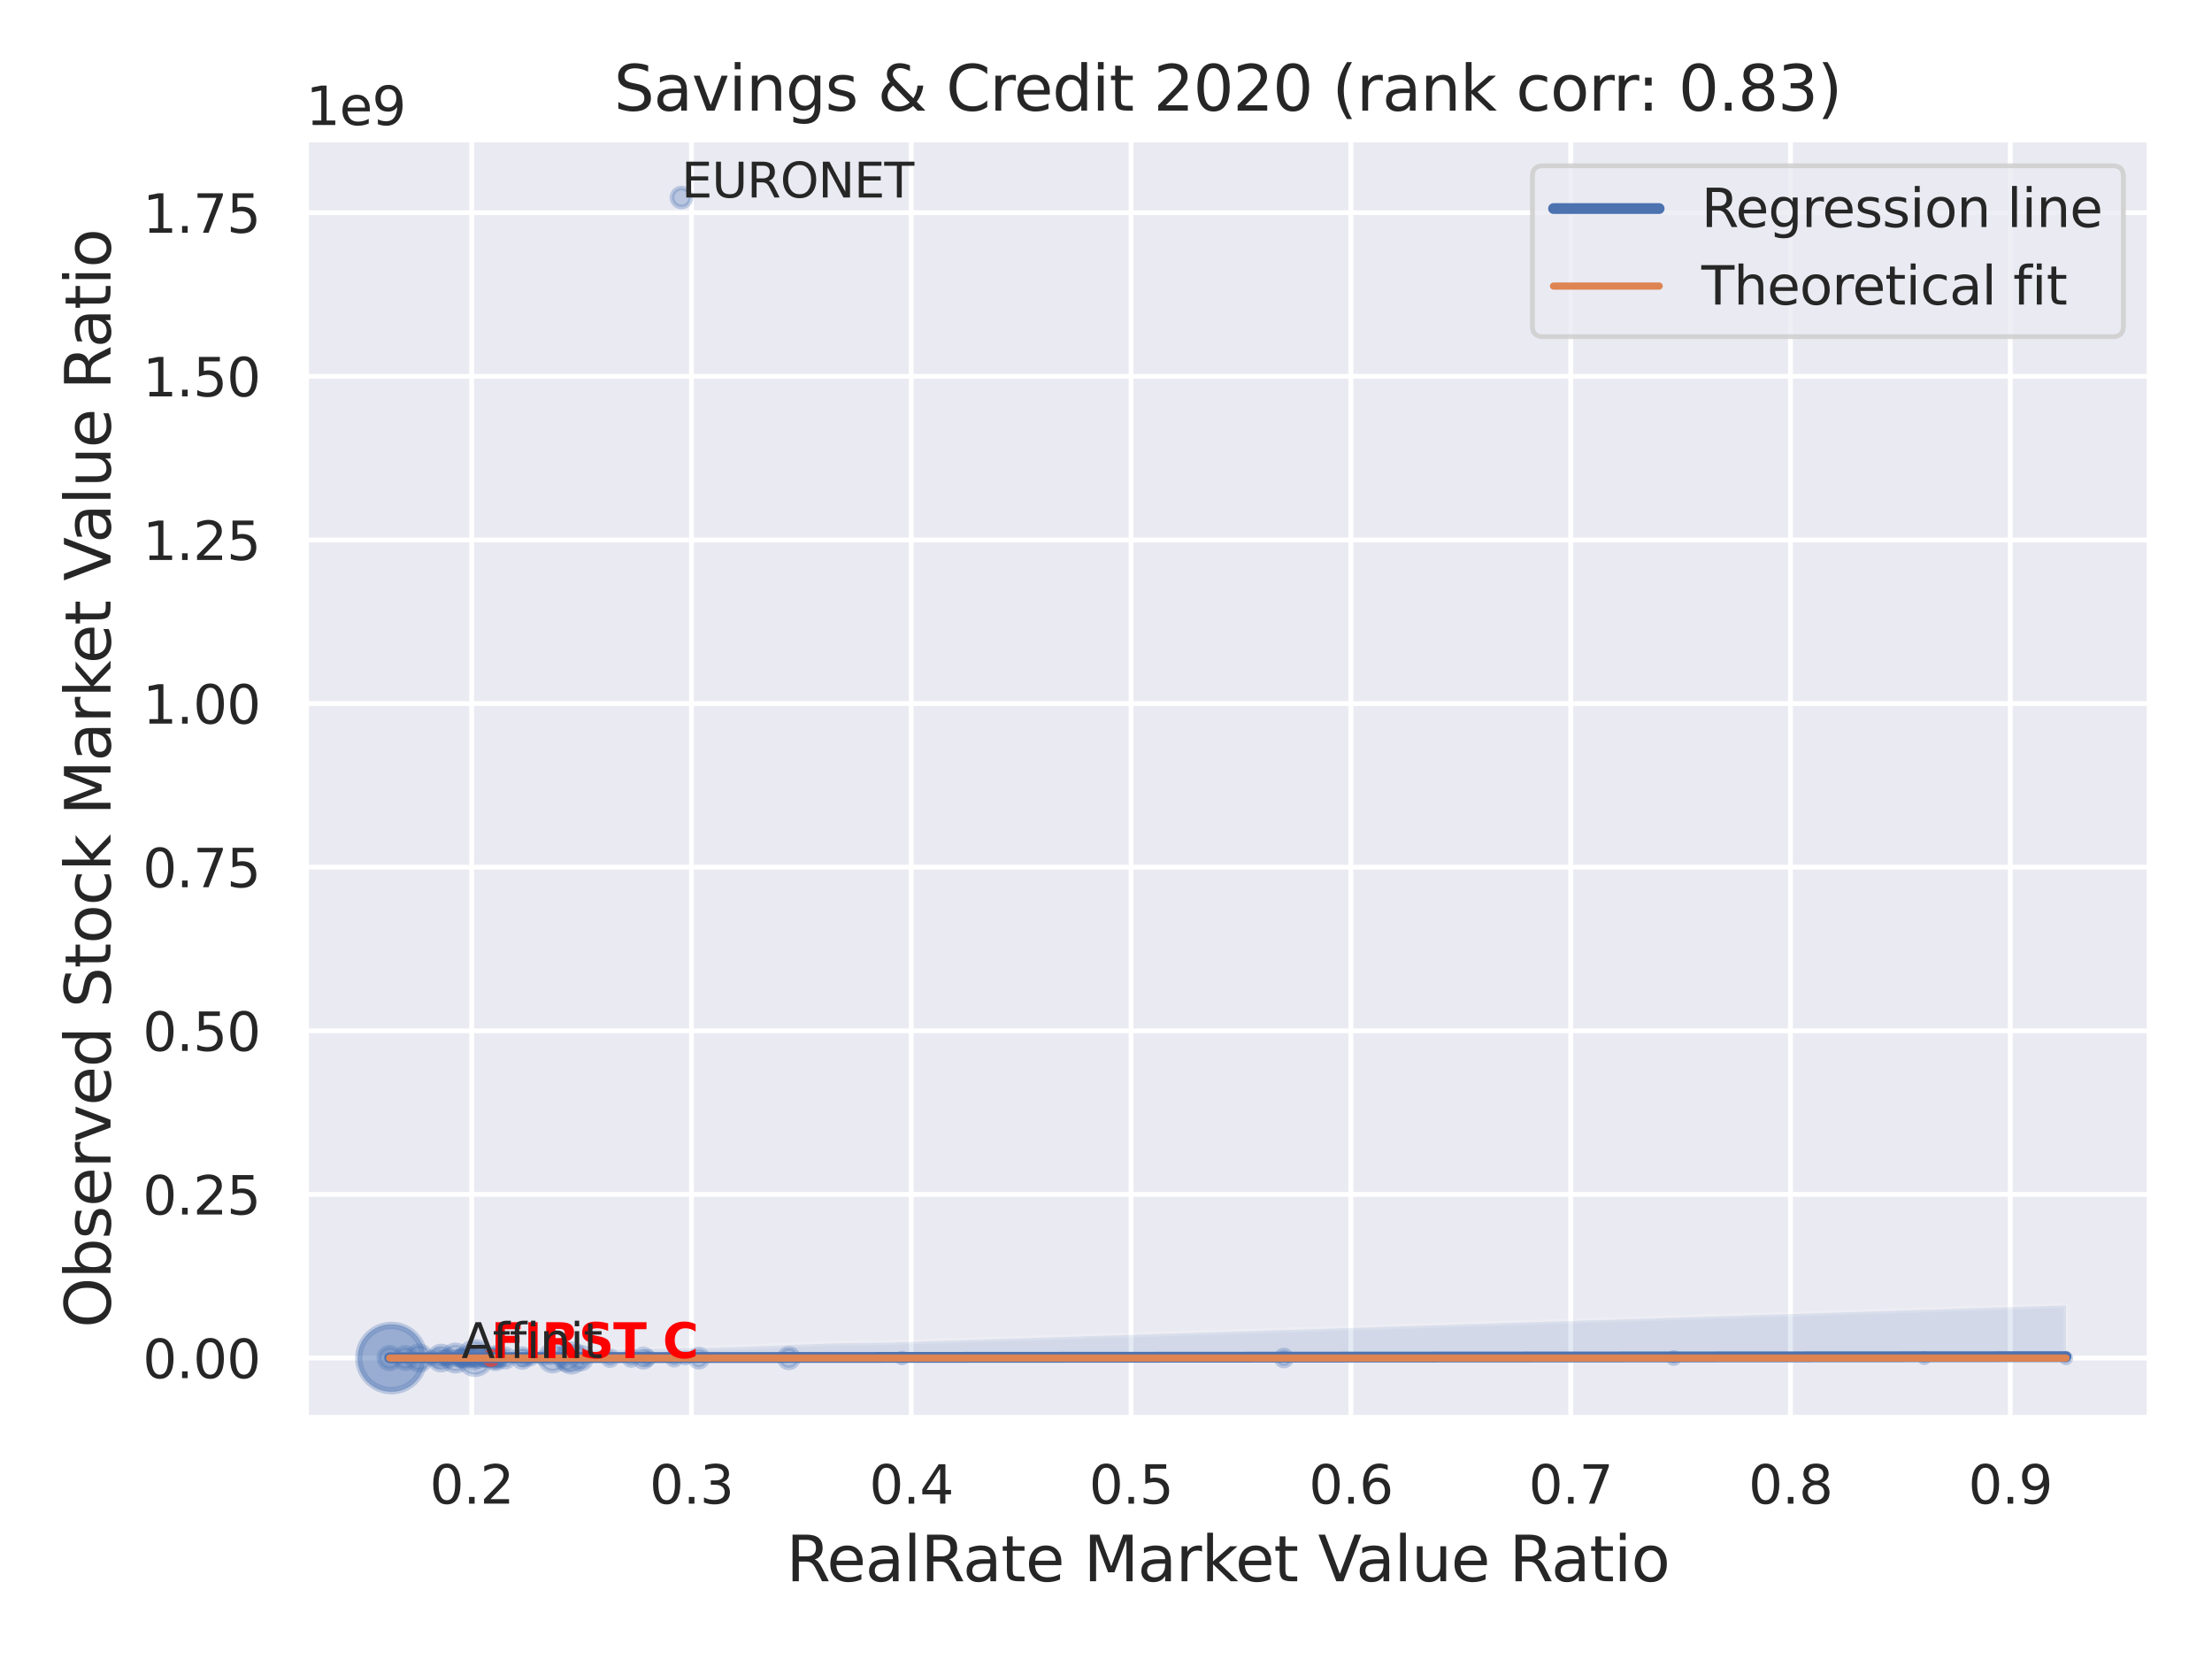 <?xml version="1.0" encoding="utf-8" standalone="no"?>
<!DOCTYPE svg PUBLIC "-//W3C//DTD SVG 1.1//EN"
  "http://www.w3.org/Graphics/SVG/1.1/DTD/svg11.dtd">
<svg xmlns:xlink="http://www.w3.org/1999/xlink" width="460.8pt" height="345.6pt" viewBox="0 0 460.8 345.6" xmlns="http://www.w3.org/2000/svg" version="1.1">
 <defs>
  <style type="text/css">*{stroke-linejoin: round; stroke-linecap: butt}</style>
 </defs>
 <g id="figure_1">
  <g id="patch_1">
   <path d="M 0 345.6 
L 460.8 345.6 
L 460.8 0 
L 0 0 
z
" style="fill: #ffffff"/>
  </g>
  <g id="axes_1">
   <g id="patch_2">
    <path d="M 63.72 295.38 
L 447.84 295.38 
L 447.84 29.04 
L 63.72 29.04 
z
" style="fill: #eaeaf2"/>
   </g>
   <g id="matplotlib.axis_1">
    <g id="xtick_1">
     <g id="line2d_1">
      <path d="M 98.257 295.38 
L 98.257 29.04 
" clip-path="url(#p5eeafb9527)" style="fill: none; stroke: #ffffff; stroke-linecap: round"/>
     </g>
     <g id="text_1">
      <!-- 0.2 -->
      <g style="fill: #262626" transform="translate(89.51 313.238) scale(0.11 -0.11)">
       <defs>
        <path id="DejaVuSans-30" d="M 2034 4250 
Q 1547 4250 1301 3770 
Q 1056 3291 1056 2328 
Q 1056 1369 1301 889 
Q 1547 409 2034 409 
Q 2525 409 2770 889 
Q 3016 1369 3016 2328 
Q 3016 3291 2770 3770 
Q 2525 4250 2034 4250 
z
M 2034 4750 
Q 2819 4750 3233 4129 
Q 3647 3509 3647 2328 
Q 3647 1150 3233 529 
Q 2819 -91 2034 -91 
Q 1250 -91 836 529 
Q 422 1150 422 2328 
Q 422 3509 836 4129 
Q 1250 4750 2034 4750 
z
" transform="scale(0.016)"/>
        <path id="DejaVuSans-2e" d="M 684 794 
L 1344 794 
L 1344 0 
L 684 0 
L 684 794 
z
" transform="scale(0.016)"/>
        <path id="DejaVuSans-32" d="M 1228 531 
L 3431 531 
L 3431 0 
L 469 0 
L 469 531 
Q 828 903 1448 1529 
Q 2069 2156 2228 2338 
Q 2531 2678 2651 2914 
Q 2772 3150 2772 3378 
Q 2772 3750 2511 3984 
Q 2250 4219 1831 4219 
Q 1534 4219 1204 4116 
Q 875 4013 500 3803 
L 500 4441 
Q 881 4594 1212 4672 
Q 1544 4750 1819 4750 
Q 2544 4750 2975 4387 
Q 3406 4025 3406 3419 
Q 3406 3131 3298 2873 
Q 3191 2616 2906 2266 
Q 2828 2175 2409 1742 
Q 1991 1309 1228 531 
z
" transform="scale(0.016)"/>
       </defs>
       <use xlink:href="#DejaVuSans-30"/>
       <use xlink:href="#DejaVuSans-2e" x="63.623"/>
       <use xlink:href="#DejaVuSans-32" x="95.41"/>
      </g>
     </g>
    </g>
    <g id="xtick_2">
     <g id="line2d_2">
      <path d="M 144.045 295.38 
L 144.045 29.04 
" clip-path="url(#p5eeafb9527)" style="fill: none; stroke: #ffffff; stroke-linecap: round"/>
     </g>
     <g id="text_2">
      <!-- 0.3 -->
      <g style="fill: #262626" transform="translate(135.298 313.238) scale(0.11 -0.11)">
       <defs>
        <path id="DejaVuSans-33" d="M 2597 2516 
Q 3050 2419 3304 2112 
Q 3559 1806 3559 1356 
Q 3559 666 3084 287 
Q 2609 -91 1734 -91 
Q 1441 -91 1130 -33 
Q 819 25 488 141 
L 488 750 
Q 750 597 1062 519 
Q 1375 441 1716 441 
Q 2309 441 2620 675 
Q 2931 909 2931 1356 
Q 2931 1769 2642 2001 
Q 2353 2234 1838 2234 
L 1294 2234 
L 1294 2753 
L 1863 2753 
Q 2328 2753 2575 2939 
Q 2822 3125 2822 3475 
Q 2822 3834 2567 4026 
Q 2313 4219 1838 4219 
Q 1578 4219 1281 4162 
Q 984 4106 628 3988 
L 628 4550 
Q 988 4650 1302 4700 
Q 1616 4750 1894 4750 
Q 2613 4750 3031 4423 
Q 3450 4097 3450 3541 
Q 3450 3153 3228 2886 
Q 3006 2619 2597 2516 
z
" transform="scale(0.016)"/>
       </defs>
       <use xlink:href="#DejaVuSans-30"/>
       <use xlink:href="#DejaVuSans-2e" x="63.623"/>
       <use xlink:href="#DejaVuSans-33" x="95.41"/>
      </g>
     </g>
    </g>
    <g id="xtick_3">
     <g id="line2d_3">
      <path d="M 189.833 295.38 
L 189.833 29.04 
" clip-path="url(#p5eeafb9527)" style="fill: none; stroke: #ffffff; stroke-linecap: round"/>
     </g>
     <g id="text_3">
      <!-- 0.4 -->
      <g style="fill: #262626" transform="translate(181.086 313.238) scale(0.11 -0.11)">
       <defs>
        <path id="DejaVuSans-34" d="M 2419 4116 
L 825 1625 
L 2419 1625 
L 2419 4116 
z
M 2253 4666 
L 3047 4666 
L 3047 1625 
L 3713 1625 
L 3713 1100 
L 3047 1100 
L 3047 0 
L 2419 0 
L 2419 1100 
L 313 1100 
L 313 1709 
L 2253 4666 
z
" transform="scale(0.016)"/>
       </defs>
       <use xlink:href="#DejaVuSans-30"/>
       <use xlink:href="#DejaVuSans-2e" x="63.623"/>
       <use xlink:href="#DejaVuSans-34" x="95.41"/>
      </g>
     </g>
    </g>
    <g id="xtick_4">
     <g id="line2d_4">
      <path d="M 235.621 295.38 
L 235.621 29.04 
" clip-path="url(#p5eeafb9527)" style="fill: none; stroke: #ffffff; stroke-linecap: round"/>
     </g>
     <g id="text_4">
      <!-- 0.5 -->
      <g style="fill: #262626" transform="translate(226.874 313.238) scale(0.11 -0.11)">
       <defs>
        <path id="DejaVuSans-35" d="M 691 4666 
L 3169 4666 
L 3169 4134 
L 1269 4134 
L 1269 2991 
Q 1406 3038 1543 3061 
Q 1681 3084 1819 3084 
Q 2600 3084 3056 2656 
Q 3513 2228 3513 1497 
Q 3513 744 3044 326 
Q 2575 -91 1722 -91 
Q 1428 -91 1123 -41 
Q 819 9 494 109 
L 494 744 
Q 775 591 1075 516 
Q 1375 441 1709 441 
Q 2250 441 2565 725 
Q 2881 1009 2881 1497 
Q 2881 1984 2565 2268 
Q 2250 2553 1709 2553 
Q 1456 2553 1204 2497 
Q 953 2441 691 2322 
L 691 4666 
z
" transform="scale(0.016)"/>
       </defs>
       <use xlink:href="#DejaVuSans-30"/>
       <use xlink:href="#DejaVuSans-2e" x="63.623"/>
       <use xlink:href="#DejaVuSans-35" x="95.41"/>
      </g>
     </g>
    </g>
    <g id="xtick_5">
     <g id="line2d_5">
      <path d="M 281.408 295.38 
L 281.408 29.04 
" clip-path="url(#p5eeafb9527)" style="fill: none; stroke: #ffffff; stroke-linecap: round"/>
     </g>
     <g id="text_5">
      <!-- 0.6 -->
      <g style="fill: #262626" transform="translate(272.662 313.238) scale(0.11 -0.11)">
       <defs>
        <path id="DejaVuSans-36" d="M 2113 2584 
Q 1688 2584 1439 2293 
Q 1191 2003 1191 1497 
Q 1191 994 1439 701 
Q 1688 409 2113 409 
Q 2538 409 2786 701 
Q 3034 994 3034 1497 
Q 3034 2003 2786 2293 
Q 2538 2584 2113 2584 
z
M 3366 4563 
L 3366 3988 
Q 3128 4100 2886 4159 
Q 2644 4219 2406 4219 
Q 1781 4219 1451 3797 
Q 1122 3375 1075 2522 
Q 1259 2794 1537 2939 
Q 1816 3084 2150 3084 
Q 2853 3084 3261 2657 
Q 3669 2231 3669 1497 
Q 3669 778 3244 343 
Q 2819 -91 2113 -91 
Q 1303 -91 875 529 
Q 447 1150 447 2328 
Q 447 3434 972 4092 
Q 1497 4750 2381 4750 
Q 2619 4750 2861 4703 
Q 3103 4656 3366 4563 
z
" transform="scale(0.016)"/>
       </defs>
       <use xlink:href="#DejaVuSans-30"/>
       <use xlink:href="#DejaVuSans-2e" x="63.623"/>
       <use xlink:href="#DejaVuSans-36" x="95.41"/>
      </g>
     </g>
    </g>
    <g id="xtick_6">
     <g id="line2d_6">
      <path d="M 327.196 295.38 
L 327.196 29.04 
" clip-path="url(#p5eeafb9527)" style="fill: none; stroke: #ffffff; stroke-linecap: round"/>
     </g>
     <g id="text_6">
      <!-- 0.7 -->
      <g style="fill: #262626" transform="translate(318.45 313.238) scale(0.11 -0.11)">
       <defs>
        <path id="DejaVuSans-37" d="M 525 4666 
L 3525 4666 
L 3525 4397 
L 1831 0 
L 1172 0 
L 2766 4134 
L 525 4134 
L 525 4666 
z
" transform="scale(0.016)"/>
       </defs>
       <use xlink:href="#DejaVuSans-30"/>
       <use xlink:href="#DejaVuSans-2e" x="63.623"/>
       <use xlink:href="#DejaVuSans-37" x="95.41"/>
      </g>
     </g>
    </g>
    <g id="xtick_7">
     <g id="line2d_7">
      <path d="M 372.984 295.38 
L 372.984 29.04 
" clip-path="url(#p5eeafb9527)" style="fill: none; stroke: #ffffff; stroke-linecap: round"/>
     </g>
     <g id="text_7">
      <!-- 0.8 -->
      <g style="fill: #262626" transform="translate(364.237 313.238) scale(0.11 -0.11)">
       <defs>
        <path id="DejaVuSans-38" d="M 2034 2216 
Q 1584 2216 1326 1975 
Q 1069 1734 1069 1313 
Q 1069 891 1326 650 
Q 1584 409 2034 409 
Q 2484 409 2743 651 
Q 3003 894 3003 1313 
Q 3003 1734 2745 1975 
Q 2488 2216 2034 2216 
z
M 1403 2484 
Q 997 2584 770 2862 
Q 544 3141 544 3541 
Q 544 4100 942 4425 
Q 1341 4750 2034 4750 
Q 2731 4750 3128 4425 
Q 3525 4100 3525 3541 
Q 3525 3141 3298 2862 
Q 3072 2584 2669 2484 
Q 3125 2378 3379 2068 
Q 3634 1759 3634 1313 
Q 3634 634 3220 271 
Q 2806 -91 2034 -91 
Q 1263 -91 848 271 
Q 434 634 434 1313 
Q 434 1759 690 2068 
Q 947 2378 1403 2484 
z
M 1172 3481 
Q 1172 3119 1398 2916 
Q 1625 2713 2034 2713 
Q 2441 2713 2670 2916 
Q 2900 3119 2900 3481 
Q 2900 3844 2670 4047 
Q 2441 4250 2034 4250 
Q 1625 4250 1398 4047 
Q 1172 3844 1172 3481 
z
" transform="scale(0.016)"/>
       </defs>
       <use xlink:href="#DejaVuSans-30"/>
       <use xlink:href="#DejaVuSans-2e" x="63.623"/>
       <use xlink:href="#DejaVuSans-38" x="95.41"/>
      </g>
     </g>
    </g>
    <g id="xtick_8">
     <g id="line2d_8">
      <path d="M 418.772 295.38 
L 418.772 29.04 
" clip-path="url(#p5eeafb9527)" style="fill: none; stroke: #ffffff; stroke-linecap: round"/>
     </g>
     <g id="text_8">
      <!-- 0.9 -->
      <g style="fill: #262626" transform="translate(410.025 313.238) scale(0.11 -0.11)">
       <defs>
        <path id="DejaVuSans-39" d="M 703 97 
L 703 672 
Q 941 559 1184 500 
Q 1428 441 1663 441 
Q 2288 441 2617 861 
Q 2947 1281 2994 2138 
Q 2813 1869 2534 1725 
Q 2256 1581 1919 1581 
Q 1219 1581 811 2004 
Q 403 2428 403 3163 
Q 403 3881 828 4315 
Q 1253 4750 1959 4750 
Q 2769 4750 3195 4129 
Q 3622 3509 3622 2328 
Q 3622 1225 3098 567 
Q 2575 -91 1691 -91 
Q 1453 -91 1209 -44 
Q 966 3 703 97 
z
M 1959 2075 
Q 2384 2075 2632 2365 
Q 2881 2656 2881 3163 
Q 2881 3666 2632 3958 
Q 2384 4250 1959 4250 
Q 1534 4250 1286 3958 
Q 1038 3666 1038 3163 
Q 1038 2656 1286 2365 
Q 1534 2075 1959 2075 
z
" transform="scale(0.016)"/>
       </defs>
       <use xlink:href="#DejaVuSans-30"/>
       <use xlink:href="#DejaVuSans-2e" x="63.623"/>
       <use xlink:href="#DejaVuSans-39" x="95.41"/>
      </g>
     </g>
    </g>
    <g id="text_9">
     <!-- RealRate Market Value Ratio -->
     <g style="fill: #262626" transform="translate(163.794 329.404) scale(0.13 -0.13)">
      <defs>
       <path id="DejaVuSans-52" d="M 2841 2188 
Q 3044 2119 3236 1894 
Q 3428 1669 3622 1275 
L 4263 0 
L 3584 0 
L 2988 1197 
Q 2756 1666 2539 1819 
Q 2322 1972 1947 1972 
L 1259 1972 
L 1259 0 
L 628 0 
L 628 4666 
L 2053 4666 
Q 2853 4666 3247 4331 
Q 3641 3997 3641 3322 
Q 3641 2881 3436 2590 
Q 3231 2300 2841 2188 
z
M 1259 4147 
L 1259 2491 
L 2053 2491 
Q 2509 2491 2742 2702 
Q 2975 2913 2975 3322 
Q 2975 3731 2742 3939 
Q 2509 4147 2053 4147 
L 1259 4147 
z
" transform="scale(0.016)"/>
       <path id="DejaVuSans-65" d="M 3597 1894 
L 3597 1613 
L 953 1613 
Q 991 1019 1311 708 
Q 1631 397 2203 397 
Q 2534 397 2845 478 
Q 3156 559 3463 722 
L 3463 178 
Q 3153 47 2828 -22 
Q 2503 -91 2169 -91 
Q 1331 -91 842 396 
Q 353 884 353 1716 
Q 353 2575 817 3079 
Q 1281 3584 2069 3584 
Q 2775 3584 3186 3129 
Q 3597 2675 3597 1894 
z
M 3022 2063 
Q 3016 2534 2758 2815 
Q 2500 3097 2075 3097 
Q 1594 3097 1305 2825 
Q 1016 2553 972 2059 
L 3022 2063 
z
" transform="scale(0.016)"/>
       <path id="DejaVuSans-61" d="M 2194 1759 
Q 1497 1759 1228 1600 
Q 959 1441 959 1056 
Q 959 750 1161 570 
Q 1363 391 1709 391 
Q 2188 391 2477 730 
Q 2766 1069 2766 1631 
L 2766 1759 
L 2194 1759 
z
M 3341 1997 
L 3341 0 
L 2766 0 
L 2766 531 
Q 2569 213 2275 61 
Q 1981 -91 1556 -91 
Q 1019 -91 701 211 
Q 384 513 384 1019 
Q 384 1609 779 1909 
Q 1175 2209 1959 2209 
L 2766 2209 
L 2766 2266 
Q 2766 2663 2505 2880 
Q 2244 3097 1772 3097 
Q 1472 3097 1187 3025 
Q 903 2953 641 2809 
L 641 3341 
Q 956 3463 1253 3523 
Q 1550 3584 1831 3584 
Q 2591 3584 2966 3190 
Q 3341 2797 3341 1997 
z
" transform="scale(0.016)"/>
       <path id="DejaVuSans-6c" d="M 603 4863 
L 1178 4863 
L 1178 0 
L 603 0 
L 603 4863 
z
" transform="scale(0.016)"/>
       <path id="DejaVuSans-74" d="M 1172 4494 
L 1172 3500 
L 2356 3500 
L 2356 3053 
L 1172 3053 
L 1172 1153 
Q 1172 725 1289 603 
Q 1406 481 1766 481 
L 2356 481 
L 2356 0 
L 1766 0 
Q 1100 0 847 248 
Q 594 497 594 1153 
L 594 3053 
L 172 3053 
L 172 3500 
L 594 3500 
L 594 4494 
L 1172 4494 
z
" transform="scale(0.016)"/>
       <path id="DejaVuSans-20" transform="scale(0.016)"/>
       <path id="DejaVuSans-4d" d="M 628 4666 
L 1569 4666 
L 2759 1491 
L 3956 4666 
L 4897 4666 
L 4897 0 
L 4281 0 
L 4281 4097 
L 3078 897 
L 2444 897 
L 1241 4097 
L 1241 0 
L 628 0 
L 628 4666 
z
" transform="scale(0.016)"/>
       <path id="DejaVuSans-72" d="M 2631 2963 
Q 2534 3019 2420 3045 
Q 2306 3072 2169 3072 
Q 1681 3072 1420 2755 
Q 1159 2438 1159 1844 
L 1159 0 
L 581 0 
L 581 3500 
L 1159 3500 
L 1159 2956 
Q 1341 3275 1631 3429 
Q 1922 3584 2338 3584 
Q 2397 3584 2469 3576 
Q 2541 3569 2628 3553 
L 2631 2963 
z
" transform="scale(0.016)"/>
       <path id="DejaVuSans-6b" d="M 581 4863 
L 1159 4863 
L 1159 1991 
L 2875 3500 
L 3609 3500 
L 1753 1863 
L 3688 0 
L 2938 0 
L 1159 1709 
L 1159 0 
L 581 0 
L 581 4863 
z
" transform="scale(0.016)"/>
       <path id="DejaVuSans-56" d="M 1831 0 
L 50 4666 
L 709 4666 
L 2188 738 
L 3669 4666 
L 4325 4666 
L 2547 0 
L 1831 0 
z
" transform="scale(0.016)"/>
       <path id="DejaVuSans-75" d="M 544 1381 
L 544 3500 
L 1119 3500 
L 1119 1403 
Q 1119 906 1312 657 
Q 1506 409 1894 409 
Q 2359 409 2629 706 
Q 2900 1003 2900 1516 
L 2900 3500 
L 3475 3500 
L 3475 0 
L 2900 0 
L 2900 538 
Q 2691 219 2414 64 
Q 2138 -91 1772 -91 
Q 1169 -91 856 284 
Q 544 659 544 1381 
z
M 1991 3584 
L 1991 3584 
z
" transform="scale(0.016)"/>
       <path id="DejaVuSans-69" d="M 603 3500 
L 1178 3500 
L 1178 0 
L 603 0 
L 603 3500 
z
M 603 4863 
L 1178 4863 
L 1178 4134 
L 603 4134 
L 603 4863 
z
" transform="scale(0.016)"/>
       <path id="DejaVuSans-6f" d="M 1959 3097 
Q 1497 3097 1228 2736 
Q 959 2375 959 1747 
Q 959 1119 1226 758 
Q 1494 397 1959 397 
Q 2419 397 2687 759 
Q 2956 1122 2956 1747 
Q 2956 2369 2687 2733 
Q 2419 3097 1959 3097 
z
M 1959 3584 
Q 2709 3584 3137 3096 
Q 3566 2609 3566 1747 
Q 3566 888 3137 398 
Q 2709 -91 1959 -91 
Q 1206 -91 779 398 
Q 353 888 353 1747 
Q 353 2609 779 3096 
Q 1206 3584 1959 3584 
z
" transform="scale(0.016)"/>
      </defs>
      <use xlink:href="#DejaVuSans-52"/>
      <use xlink:href="#DejaVuSans-65" x="64.982"/>
      <use xlink:href="#DejaVuSans-61" x="126.506"/>
      <use xlink:href="#DejaVuSans-6c" x="187.785"/>
      <use xlink:href="#DejaVuSans-52" x="215.568"/>
      <use xlink:href="#DejaVuSans-61" x="282.801"/>
      <use xlink:href="#DejaVuSans-74" x="344.08"/>
      <use xlink:href="#DejaVuSans-65" x="383.289"/>
      <use xlink:href="#DejaVuSans-20" x="444.812"/>
      <use xlink:href="#DejaVuSans-4d" x="476.6"/>
      <use xlink:href="#DejaVuSans-61" x="562.879"/>
      <use xlink:href="#DejaVuSans-72" x="624.158"/>
      <use xlink:href="#DejaVuSans-6b" x="665.271"/>
      <use xlink:href="#DejaVuSans-65" x="719.557"/>
      <use xlink:href="#DejaVuSans-74" x="781.08"/>
      <use xlink:href="#DejaVuSans-20" x="820.289"/>
      <use xlink:href="#DejaVuSans-56" x="852.076"/>
      <use xlink:href="#DejaVuSans-61" x="912.734"/>
      <use xlink:href="#DejaVuSans-6c" x="974.014"/>
      <use xlink:href="#DejaVuSans-75" x="1001.797"/>
      <use xlink:href="#DejaVuSans-65" x="1065.176"/>
      <use xlink:href="#DejaVuSans-20" x="1126.699"/>
      <use xlink:href="#DejaVuSans-52" x="1158.486"/>
      <use xlink:href="#DejaVuSans-61" x="1225.719"/>
      <use xlink:href="#DejaVuSans-74" x="1286.998"/>
      <use xlink:href="#DejaVuSans-69" x="1326.207"/>
      <use xlink:href="#DejaVuSans-6f" x="1353.99"/>
     </g>
    </g>
   </g>
   <g id="matplotlib.axis_2">
    <g id="ytick_1">
     <g id="line2d_9">
      <path d="M 63.72 282.906 
L 447.84 282.906 
" clip-path="url(#p5eeafb9527)" style="fill: none; stroke: #ffffff; stroke-linecap: round"/>
     </g>
     <g id="text_10">
      <!-- 0.00 -->
      <g style="fill: #262626" transform="translate(29.728 287.085) scale(0.11 -0.11)">
       <use xlink:href="#DejaVuSans-30"/>
       <use xlink:href="#DejaVuSans-2e" x="63.623"/>
       <use xlink:href="#DejaVuSans-30" x="95.41"/>
       <use xlink:href="#DejaVuSans-30" x="159.033"/>
      </g>
     </g>
    </g>
    <g id="ytick_2">
     <g id="line2d_10">
      <path d="M 63.72 248.82 
L 447.84 248.82 
" clip-path="url(#p5eeafb9527)" style="fill: none; stroke: #ffffff; stroke-linecap: round"/>
     </g>
     <g id="text_11">
      <!-- 0.25 -->
      <g style="fill: #262626" transform="translate(29.728 253) scale(0.11 -0.11)">
       <use xlink:href="#DejaVuSans-30"/>
       <use xlink:href="#DejaVuSans-2e" x="63.623"/>
       <use xlink:href="#DejaVuSans-32" x="95.41"/>
       <use xlink:href="#DejaVuSans-35" x="159.033"/>
      </g>
     </g>
    </g>
    <g id="ytick_3">
     <g id="line2d_11">
      <path d="M 63.72 214.735 
L 447.84 214.735 
" clip-path="url(#p5eeafb9527)" style="fill: none; stroke: #ffffff; stroke-linecap: round"/>
     </g>
     <g id="text_12">
      <!-- 0.50 -->
      <g style="fill: #262626" transform="translate(29.728 218.914) scale(0.11 -0.11)">
       <use xlink:href="#DejaVuSans-30"/>
       <use xlink:href="#DejaVuSans-2e" x="63.623"/>
       <use xlink:href="#DejaVuSans-35" x="95.41"/>
       <use xlink:href="#DejaVuSans-30" x="159.033"/>
      </g>
     </g>
    </g>
    <g id="ytick_4">
     <g id="line2d_12">
      <path d="M 63.72 180.649 
L 447.84 180.649 
" clip-path="url(#p5eeafb9527)" style="fill: none; stroke: #ffffff; stroke-linecap: round"/>
     </g>
     <g id="text_13">
      <!-- 0.75 -->
      <g style="fill: #262626" transform="translate(29.728 184.828) scale(0.11 -0.11)">
       <use xlink:href="#DejaVuSans-30"/>
       <use xlink:href="#DejaVuSans-2e" x="63.623"/>
       <use xlink:href="#DejaVuSans-37" x="95.41"/>
       <use xlink:href="#DejaVuSans-35" x="159.033"/>
      </g>
     </g>
    </g>
    <g id="ytick_5">
     <g id="line2d_13">
      <path d="M 63.72 146.563 
L 447.84 146.563 
" clip-path="url(#p5eeafb9527)" style="fill: none; stroke: #ffffff; stroke-linecap: round"/>
     </g>
     <g id="text_14">
      <!-- 1.00 -->
      <g style="fill: #262626" transform="translate(29.728 150.742) scale(0.11 -0.11)">
       <defs>
        <path id="DejaVuSans-31" d="M 794 531 
L 1825 531 
L 1825 4091 
L 703 3866 
L 703 4441 
L 1819 4666 
L 2450 4666 
L 2450 531 
L 3481 531 
L 3481 0 
L 794 0 
L 794 531 
z
" transform="scale(0.016)"/>
       </defs>
       <use xlink:href="#DejaVuSans-31"/>
       <use xlink:href="#DejaVuSans-2e" x="63.623"/>
       <use xlink:href="#DejaVuSans-30" x="95.41"/>
       <use xlink:href="#DejaVuSans-30" x="159.033"/>
      </g>
     </g>
    </g>
    <g id="ytick_6">
     <g id="line2d_14">
      <path d="M 63.72 112.477 
L 447.84 112.477 
" clip-path="url(#p5eeafb9527)" style="fill: none; stroke: #ffffff; stroke-linecap: round"/>
     </g>
     <g id="text_15">
      <!-- 1.25 -->
      <g style="fill: #262626" transform="translate(29.728 116.656) scale(0.11 -0.11)">
       <use xlink:href="#DejaVuSans-31"/>
       <use xlink:href="#DejaVuSans-2e" x="63.623"/>
       <use xlink:href="#DejaVuSans-32" x="95.41"/>
       <use xlink:href="#DejaVuSans-35" x="159.033"/>
      </g>
     </g>
    </g>
    <g id="ytick_7">
     <g id="line2d_15">
      <path d="M 63.72 78.391 
L 447.84 78.391 
" clip-path="url(#p5eeafb9527)" style="fill: none; stroke: #ffffff; stroke-linecap: round"/>
     </g>
     <g id="text_16">
      <!-- 1.50 -->
      <g style="fill: #262626" transform="translate(29.728 82.57) scale(0.11 -0.11)">
       <use xlink:href="#DejaVuSans-31"/>
       <use xlink:href="#DejaVuSans-2e" x="63.623"/>
       <use xlink:href="#DejaVuSans-35" x="95.41"/>
       <use xlink:href="#DejaVuSans-30" x="159.033"/>
      </g>
     </g>
    </g>
    <g id="ytick_8">
     <g id="line2d_16">
      <path d="M 63.72 44.305 
L 447.84 44.305 
" clip-path="url(#p5eeafb9527)" style="fill: none; stroke: #ffffff; stroke-linecap: round"/>
     </g>
     <g id="text_17">
      <!-- 1.75 -->
      <g style="fill: #262626" transform="translate(29.728 48.484) scale(0.11 -0.11)">
       <use xlink:href="#DejaVuSans-31"/>
       <use xlink:href="#DejaVuSans-2e" x="63.623"/>
       <use xlink:href="#DejaVuSans-37" x="95.41"/>
       <use xlink:href="#DejaVuSans-35" x="159.033"/>
      </g>
     </g>
    </g>
    <g id="text_18">
     <!-- Observed Stock Market Value Ratio -->
     <g style="fill: #262626" transform="translate(23.024 276.612) rotate(-90) scale(0.13 -0.13)">
      <defs>
       <path id="DejaVuSans-4f" d="M 2522 4238 
Q 1834 4238 1429 3725 
Q 1025 3213 1025 2328 
Q 1025 1447 1429 934 
Q 1834 422 2522 422 
Q 3209 422 3611 934 
Q 4013 1447 4013 2328 
Q 4013 3213 3611 3725 
Q 3209 4238 2522 4238 
z
M 2522 4750 
Q 3503 4750 4090 4092 
Q 4678 3434 4678 2328 
Q 4678 1225 4090 567 
Q 3503 -91 2522 -91 
Q 1538 -91 948 565 
Q 359 1222 359 2328 
Q 359 3434 948 4092 
Q 1538 4750 2522 4750 
z
" transform="scale(0.016)"/>
       <path id="DejaVuSans-62" d="M 3116 1747 
Q 3116 2381 2855 2742 
Q 2594 3103 2138 3103 
Q 1681 3103 1420 2742 
Q 1159 2381 1159 1747 
Q 1159 1113 1420 752 
Q 1681 391 2138 391 
Q 2594 391 2855 752 
Q 3116 1113 3116 1747 
z
M 1159 2969 
Q 1341 3281 1617 3432 
Q 1894 3584 2278 3584 
Q 2916 3584 3314 3078 
Q 3713 2572 3713 1747 
Q 3713 922 3314 415 
Q 2916 -91 2278 -91 
Q 1894 -91 1617 61 
Q 1341 213 1159 525 
L 1159 0 
L 581 0 
L 581 4863 
L 1159 4863 
L 1159 2969 
z
" transform="scale(0.016)"/>
       <path id="DejaVuSans-73" d="M 2834 3397 
L 2834 2853 
Q 2591 2978 2328 3040 
Q 2066 3103 1784 3103 
Q 1356 3103 1142 2972 
Q 928 2841 928 2578 
Q 928 2378 1081 2264 
Q 1234 2150 1697 2047 
L 1894 2003 
Q 2506 1872 2764 1633 
Q 3022 1394 3022 966 
Q 3022 478 2636 193 
Q 2250 -91 1575 -91 
Q 1294 -91 989 -36 
Q 684 19 347 128 
L 347 722 
Q 666 556 975 473 
Q 1284 391 1588 391 
Q 1994 391 2212 530 
Q 2431 669 2431 922 
Q 2431 1156 2273 1281 
Q 2116 1406 1581 1522 
L 1381 1569 
Q 847 1681 609 1914 
Q 372 2147 372 2553 
Q 372 3047 722 3315 
Q 1072 3584 1716 3584 
Q 2034 3584 2315 3537 
Q 2597 3491 2834 3397 
z
" transform="scale(0.016)"/>
       <path id="DejaVuSans-76" d="M 191 3500 
L 800 3500 
L 1894 563 
L 2988 3500 
L 3597 3500 
L 2284 0 
L 1503 0 
L 191 3500 
z
" transform="scale(0.016)"/>
       <path id="DejaVuSans-64" d="M 2906 2969 
L 2906 4863 
L 3481 4863 
L 3481 0 
L 2906 0 
L 2906 525 
Q 2725 213 2448 61 
Q 2172 -91 1784 -91 
Q 1150 -91 751 415 
Q 353 922 353 1747 
Q 353 2572 751 3078 
Q 1150 3584 1784 3584 
Q 2172 3584 2448 3432 
Q 2725 3281 2906 2969 
z
M 947 1747 
Q 947 1113 1208 752 
Q 1469 391 1925 391 
Q 2381 391 2643 752 
Q 2906 1113 2906 1747 
Q 2906 2381 2643 2742 
Q 2381 3103 1925 3103 
Q 1469 3103 1208 2742 
Q 947 2381 947 1747 
z
" transform="scale(0.016)"/>
       <path id="DejaVuSans-53" d="M 3425 4513 
L 3425 3897 
Q 3066 4069 2747 4153 
Q 2428 4238 2131 4238 
Q 1616 4238 1336 4038 
Q 1056 3838 1056 3469 
Q 1056 3159 1242 3001 
Q 1428 2844 1947 2747 
L 2328 2669 
Q 3034 2534 3370 2195 
Q 3706 1856 3706 1288 
Q 3706 609 3251 259 
Q 2797 -91 1919 -91 
Q 1588 -91 1214 -16 
Q 841 59 441 206 
L 441 856 
Q 825 641 1194 531 
Q 1563 422 1919 422 
Q 2459 422 2753 634 
Q 3047 847 3047 1241 
Q 3047 1584 2836 1778 
Q 2625 1972 2144 2069 
L 1759 2144 
Q 1053 2284 737 2584 
Q 422 2884 422 3419 
Q 422 4038 858 4394 
Q 1294 4750 2059 4750 
Q 2388 4750 2728 4690 
Q 3069 4631 3425 4513 
z
" transform="scale(0.016)"/>
       <path id="DejaVuSans-63" d="M 3122 3366 
L 3122 2828 
Q 2878 2963 2633 3030 
Q 2388 3097 2138 3097 
Q 1578 3097 1268 2742 
Q 959 2388 959 1747 
Q 959 1106 1268 751 
Q 1578 397 2138 397 
Q 2388 397 2633 464 
Q 2878 531 3122 666 
L 3122 134 
Q 2881 22 2623 -34 
Q 2366 -91 2075 -91 
Q 1284 -91 818 406 
Q 353 903 353 1747 
Q 353 2603 823 3093 
Q 1294 3584 2113 3584 
Q 2378 3584 2631 3529 
Q 2884 3475 3122 3366 
z
" transform="scale(0.016)"/>
      </defs>
      <use xlink:href="#DejaVuSans-4f"/>
      <use xlink:href="#DejaVuSans-62" x="78.711"/>
      <use xlink:href="#DejaVuSans-73" x="142.188"/>
      <use xlink:href="#DejaVuSans-65" x="194.287"/>
      <use xlink:href="#DejaVuSans-72" x="255.811"/>
      <use xlink:href="#DejaVuSans-76" x="296.924"/>
      <use xlink:href="#DejaVuSans-65" x="356.104"/>
      <use xlink:href="#DejaVuSans-64" x="417.627"/>
      <use xlink:href="#DejaVuSans-20" x="481.104"/>
      <use xlink:href="#DejaVuSans-53" x="512.891"/>
      <use xlink:href="#DejaVuSans-74" x="576.367"/>
      <use xlink:href="#DejaVuSans-6f" x="615.576"/>
      <use xlink:href="#DejaVuSans-63" x="676.758"/>
      <use xlink:href="#DejaVuSans-6b" x="731.738"/>
      <use xlink:href="#DejaVuSans-20" x="789.648"/>
      <use xlink:href="#DejaVuSans-4d" x="821.436"/>
      <use xlink:href="#DejaVuSans-61" x="907.715"/>
      <use xlink:href="#DejaVuSans-72" x="968.994"/>
      <use xlink:href="#DejaVuSans-6b" x="1010.107"/>
      <use xlink:href="#DejaVuSans-65" x="1064.393"/>
      <use xlink:href="#DejaVuSans-74" x="1125.916"/>
      <use xlink:href="#DejaVuSans-20" x="1165.125"/>
      <use xlink:href="#DejaVuSans-56" x="1196.912"/>
      <use xlink:href="#DejaVuSans-61" x="1257.57"/>
      <use xlink:href="#DejaVuSans-6c" x="1318.85"/>
      <use xlink:href="#DejaVuSans-75" x="1346.633"/>
      <use xlink:href="#DejaVuSans-65" x="1410.012"/>
      <use xlink:href="#DejaVuSans-20" x="1471.535"/>
      <use xlink:href="#DejaVuSans-52" x="1503.322"/>
      <use xlink:href="#DejaVuSans-61" x="1570.555"/>
      <use xlink:href="#DejaVuSans-74" x="1631.834"/>
      <use xlink:href="#DejaVuSans-69" x="1671.043"/>
      <use xlink:href="#DejaVuSans-6f" x="1698.826"/>
     </g>
    </g>
    <g id="text_19">
     <!-- 1e9 -->
     <g style="fill: #262626" transform="translate(63.72 26.04) scale(0.11 -0.11)">
      <use xlink:href="#DejaVuSans-31"/>
      <use xlink:href="#DejaVuSans-65" x="63.623"/>
      <use xlink:href="#DejaVuSans-39" x="125.146"/>
     </g>
    </g>
   </g>
   <g id="PathCollection_1">
    <path d="M 81.549 289.977 
C 83.424 289.977 85.223 289.232 86.549 287.906 
C 87.875 286.58 88.62 284.781 88.62 282.906 
C 88.62 281.031 87.875 279.232 86.549 277.906 
C 85.223 276.58 83.424 275.835 81.549 275.835 
C 79.674 275.835 77.875 276.58 76.549 277.906 
C 75.223 279.232 74.478 281.031 74.478 282.906 
C 74.478 284.781 75.223 286.58 76.549 287.906 
C 77.875 289.232 79.674 289.977 81.549 289.977 
z
" clip-path="url(#p5eeafb9527)" style="fill: #4c72b0; fill-opacity: 0.3; stroke: #4c72b0; stroke-opacity: 0.3"/>
    <path d="M 103.452 284.428 
C 103.856 284.428 104.243 284.268 104.529 283.983 
C 104.814 283.697 104.974 283.31 104.974 282.906 
C 104.974 282.503 104.814 282.115 104.529 281.83 
C 104.243 281.544 103.856 281.384 103.452 281.384 
C 103.049 281.384 102.661 281.544 102.376 281.83 
C 102.091 282.115 101.93 282.503 101.93 282.906 
C 101.93 283.31 102.091 283.697 102.376 283.983 
C 102.661 284.268 103.049 284.428 103.452 284.428 
z
" clip-path="url(#p5eeafb9527)" style="fill: #4c72b0; fill-opacity: 0.3; stroke: #4c72b0; stroke-opacity: 0.3"/>
    <path d="M 95.916 284.465 
C 96.33 284.465 96.726 284.3 97.018 284.008 
C 97.311 283.716 97.475 283.32 97.475 282.906 
C 97.475 282.493 97.311 282.097 97.018 281.804 
C 96.726 281.512 96.33 281.348 95.916 281.348 
C 95.503 281.348 95.107 281.512 94.814 281.804 
C 94.522 282.097 94.358 282.493 94.358 282.906 
C 94.358 283.32 94.522 283.716 94.814 284.008 
C 95.107 284.3 95.503 284.465 95.916 284.465 
z
" clip-path="url(#p5eeafb9527)" style="fill: #4c72b0; fill-opacity: 0.3; stroke: #4c72b0; stroke-opacity: 0.3"/>
    <path d="M 87.324 285.449 
C 87.998 285.449 88.645 285.181 89.122 284.704 
C 89.598 284.227 89.866 283.581 89.866 282.906 
C 89.866 282.232 89.598 281.585 89.122 281.108 
C 88.645 280.631 87.998 280.363 87.324 280.363 
C 86.649 280.363 86.002 280.631 85.526 281.108 
C 85.049 281.585 84.781 282.232 84.781 282.906 
C 84.781 283.581 85.049 284.227 85.526 284.704 
C 86.002 285.181 86.649 285.449 87.324 285.449 
z
" clip-path="url(#p5eeafb9527)" style="fill: #4c72b0; fill-opacity: 0.3; stroke: #4c72b0; stroke-opacity: 0.3"/>
    <path d="M 84.444 285.099 
C 85.025 285.099 85.583 284.868 85.995 284.457 
C 86.406 284.046 86.637 283.488 86.637 282.906 
C 86.637 282.325 86.406 281.767 85.995 281.356 
C 85.583 280.944 85.025 280.713 84.444 280.713 
C 83.862 280.713 83.304 280.944 82.893 281.356 
C 82.482 281.767 82.251 282.325 82.251 282.906 
C 82.251 283.488 82.482 284.046 82.893 284.457 
C 83.304 284.868 83.862 285.099 84.444 285.099 
z
" clip-path="url(#p5eeafb9527)" style="fill: #4c72b0; fill-opacity: 0.3; stroke: #4c72b0; stroke-opacity: 0.3"/>
    <path d="M 164.318 284.938 
C 164.857 284.938 165.374 284.724 165.755 284.343 
C 166.136 283.962 166.35 283.445 166.35 282.906 
C 166.35 282.367 166.136 281.851 165.755 281.47 
C 165.374 281.089 164.857 280.875 164.318 280.875 
C 163.779 280.875 163.263 281.089 162.882 281.47 
C 162.501 281.851 162.287 282.367 162.287 282.906 
C 162.287 283.445 162.501 283.962 162.882 284.343 
C 163.263 284.724 163.779 284.938 164.318 284.938 
z
" clip-path="url(#p5eeafb9527)" style="fill: #4c72b0; fill-opacity: 0.3; stroke: #4c72b0; stroke-opacity: 0.3"/>
    <path d="M 101.249 284.355 
C 101.633 284.355 102.001 284.202 102.273 283.93 
C 102.544 283.659 102.697 283.29 102.697 282.906 
C 102.697 282.522 102.544 282.154 102.273 281.882 
C 102.001 281.611 101.633 281.458 101.249 281.458 
C 100.865 281.458 100.496 281.611 100.225 281.882 
C 99.953 282.154 99.8 282.522 99.8 282.906 
C 99.8 283.29 99.953 283.659 100.225 283.93 
C 100.496 284.202 100.865 284.355 101.249 284.355 
z
" clip-path="url(#p5eeafb9527)" style="fill: #4c72b0; fill-opacity: 0.3; stroke: #4c72b0; stroke-opacity: 0.3"/>
    <path d="M 100.877 284.223 
C 101.226 284.223 101.561 284.084 101.808 283.838 
C 102.055 283.591 102.194 283.256 102.194 282.906 
C 102.194 282.557 102.055 282.222 101.808 281.975 
C 101.561 281.728 101.226 281.589 100.877 281.589 
C 100.528 281.589 100.193 281.728 99.946 281.975 
C 99.699 282.222 99.56 282.557 99.56 282.906 
C 99.56 283.256 99.699 283.591 99.946 283.838 
C 100.193 284.084 100.528 284.223 100.877 284.223 
z
" clip-path="url(#p5eeafb9527)" style="fill: #4c72b0; fill-opacity: 0.3; stroke: #4c72b0; stroke-opacity: 0.3"/>
    <path d="M 187.902 283.923 
C 188.172 283.923 188.431 283.816 188.621 283.626 
C 188.812 283.435 188.919 283.176 188.919 282.906 
C 188.919 282.636 188.812 282.378 188.621 282.187 
C 188.431 281.996 188.172 281.889 187.902 281.889 
C 187.632 281.889 187.374 281.996 187.183 282.187 
C 186.992 282.378 186.885 282.636 186.885 282.906 
C 186.885 283.176 186.992 283.435 187.183 283.626 
C 187.374 283.816 187.632 283.923 187.902 283.923 
z
" clip-path="url(#p5eeafb9527)" style="fill: #4c72b0; fill-opacity: 0.3; stroke: #4c72b0; stroke-opacity: 0.3"/>
    <path d="M 95.634 284.066 
C 95.942 284.066 96.237 283.944 96.454 283.726 
C 96.672 283.509 96.794 283.214 96.794 282.906 
C 96.794 282.599 96.672 282.304 96.454 282.086 
C 96.237 281.869 95.942 281.747 95.634 281.747 
C 95.327 281.747 95.032 281.869 94.814 282.086 
C 94.597 282.304 94.475 282.599 94.475 282.906 
C 94.475 283.214 94.597 283.509 94.814 283.726 
C 95.032 283.944 95.327 284.066 95.634 284.066 
z
" clip-path="url(#p5eeafb9527)" style="fill: #4c72b0; fill-opacity: 0.3; stroke: #4c72b0; stroke-opacity: 0.3"/>
    <path d="M 81.509 289.412 
C 83.234 289.412 84.889 288.726 86.109 287.506 
C 87.329 286.286 88.014 284.632 88.014 282.906 
C 88.014 281.181 87.329 279.526 86.109 278.306 
C 84.889 277.086 83.234 276.401 81.509 276.401 
C 79.783 276.401 78.128 277.086 76.908 278.306 
C 75.688 279.526 75.003 281.181 75.003 282.906 
C 75.003 284.632 75.688 286.286 76.908 287.506 
C 78.128 288.726 79.783 289.412 81.509 289.412 
z
" clip-path="url(#p5eeafb9527)" style="fill: #4c72b0; fill-opacity: 0.3; stroke: #4c72b0; stroke-opacity: 0.3"/>
    <path d="M 141.959 43.119 
C 142.482 43.119 142.983 42.911 143.353 42.541 
C 143.723 42.171 143.931 41.669 143.931 41.146 
C 143.931 40.623 143.723 40.122 143.353 39.752 
C 142.983 39.382 142.482 39.174 141.959 39.174 
C 141.436 39.174 140.934 39.382 140.564 39.752 
C 140.194 40.122 139.986 40.623 139.986 41.146 
C 139.986 41.669 140.194 42.171 140.564 42.541 
C 140.934 42.911 141.436 43.119 141.959 43.119 
z
" clip-path="url(#p5eeafb9527)" style="fill: #4c72b0; fill-opacity: 0.3; stroke: #4c72b0; stroke-opacity: 0.3"/>
    <path d="M 348.672 284.065 
C 348.98 284.065 349.275 283.943 349.492 283.726 
C 349.709 283.508 349.831 283.214 349.831 282.906 
C 349.831 282.599 349.709 282.304 349.492 282.087 
C 349.275 281.87 348.98 281.748 348.672 281.748 
C 348.365 281.748 348.07 281.87 347.853 282.087 
C 347.636 282.304 347.514 282.599 347.514 282.906 
C 347.514 283.214 347.636 283.508 347.853 283.726 
C 348.07 283.943 348.365 284.065 348.672 284.065 
z
" clip-path="url(#p5eeafb9527)" style="fill: #4c72b0; fill-opacity: 0.3; stroke: #4c72b0; stroke-opacity: 0.3"/>
    <path d="M 103.239 284.849 
C 103.755 284.849 104.249 284.645 104.613 284.28 
C 104.978 283.916 105.182 283.422 105.182 282.906 
C 105.182 282.391 104.978 281.897 104.613 281.532 
C 104.249 281.168 103.755 280.963 103.239 280.963 
C 102.724 280.963 102.23 281.168 101.865 281.532 
C 101.501 281.897 101.296 282.391 101.296 282.906 
C 101.296 283.422 101.501 283.916 101.865 284.28 
C 102.23 284.645 102.724 284.849 103.239 284.849 
z
" clip-path="url(#p5eeafb9527)" style="fill: #4c72b0; fill-opacity: 0.3; stroke: #4c72b0; stroke-opacity: 0.3"/>
    <path d="M 102.628 284.371 
C 103.017 284.371 103.389 284.217 103.664 283.942 
C 103.939 283.667 104.093 283.295 104.093 282.906 
C 104.093 282.518 103.939 282.145 103.664 281.87 
C 103.389 281.596 103.017 281.441 102.628 281.441 
C 102.24 281.441 101.867 281.596 101.592 281.87 
C 101.318 282.145 101.163 282.518 101.163 282.906 
C 101.163 283.295 101.318 283.667 101.592 283.942 
C 101.867 284.217 102.24 284.371 102.628 284.371 
z
" clip-path="url(#p5eeafb9527)" style="fill: #4c72b0; fill-opacity: 0.3; stroke: #4c72b0; stroke-opacity: 0.3"/>
    <path d="M 98.592 284.982 
C 99.142 284.982 99.67 284.763 100.06 284.374 
C 100.449 283.985 100.667 283.457 100.667 282.906 
C 100.667 282.356 100.449 281.828 100.06 281.439 
C 99.67 281.05 99.142 280.831 98.592 280.831 
C 98.042 280.831 97.514 281.05 97.125 281.439 
C 96.735 281.828 96.517 282.356 96.517 282.906 
C 96.517 283.457 96.735 283.985 97.125 284.374 
C 97.514 284.763 98.042 284.982 98.592 284.982 
z
" clip-path="url(#p5eeafb9527)" style="fill: #4c72b0; fill-opacity: 0.3; stroke: #4c72b0; stroke-opacity: 0.3"/>
    <path d="M 102.295 284.252 
C 102.652 284.252 102.994 284.11 103.247 283.858 
C 103.499 283.605 103.641 283.263 103.641 282.906 
C 103.641 282.549 103.499 282.207 103.247 281.955 
C 102.994 281.702 102.652 281.56 102.295 281.56 
C 101.938 281.56 101.596 281.702 101.344 281.955 
C 101.091 282.207 100.949 282.549 100.949 282.906 
C 100.949 283.263 101.091 283.605 101.344 283.858 
C 101.596 284.11 101.938 284.252 102.295 284.252 
z
" clip-path="url(#p5eeafb9527)" style="fill: #4c72b0; fill-opacity: 0.3; stroke: #4c72b0; stroke-opacity: 0.3"/>
    <path d="M 95.523 284.391 
C 95.917 284.391 96.294 284.234 96.573 283.956 
C 96.851 283.678 97.008 283.3 97.008 282.906 
C 97.008 282.512 96.851 282.135 96.573 281.856 
C 96.294 281.578 95.917 281.422 95.523 281.422 
C 95.129 281.422 94.752 281.578 94.473 281.856 
C 94.195 282.135 94.038 282.512 94.038 282.906 
C 94.038 283.3 94.195 283.678 94.473 283.956 
C 94.752 284.234 95.129 284.391 95.523 284.391 
z
" clip-path="url(#p5eeafb9527)" style="fill: #4c72b0; fill-opacity: 0.3; stroke: #4c72b0; stroke-opacity: 0.3"/>
    <path d="M 145.567 284.812 
C 146.072 284.812 146.557 284.611 146.914 284.254 
C 147.271 283.896 147.472 283.412 147.472 282.906 
C 147.472 282.401 147.271 281.916 146.914 281.559 
C 146.557 281.201 146.072 281.001 145.567 281.001 
C 145.061 281.001 144.576 281.201 144.219 281.559 
C 143.862 281.916 143.661 282.401 143.661 282.906 
C 143.661 283.412 143.862 283.896 144.219 284.254 
C 144.576 284.611 145.061 284.812 145.567 284.812 
z
" clip-path="url(#p5eeafb9527)" style="fill: #4c72b0; fill-opacity: 0.3; stroke: #4c72b0; stroke-opacity: 0.3"/>
    <path d="M 400.872 283.87 
C 401.127 283.87 401.373 283.769 401.554 283.588 
C 401.734 283.407 401.836 283.162 401.836 282.906 
C 401.836 282.651 401.734 282.405 401.554 282.224 
C 401.373 282.044 401.127 281.942 400.872 281.942 
C 400.616 281.942 400.371 282.044 400.19 282.224 
C 400.009 282.405 399.908 282.651 399.908 282.906 
C 399.908 283.162 400.009 283.407 400.19 283.588 
C 400.371 283.769 400.616 283.87 400.872 283.87 
z
" clip-path="url(#p5eeafb9527)" style="fill: #4c72b0; fill-opacity: 0.3; stroke: #4c72b0; stroke-opacity: 0.3"/>
    <path d="M 81.18 285.154 
C 81.776 285.154 82.348 284.917 82.769 284.495 
C 83.191 284.074 83.427 283.502 83.427 282.906 
C 83.427 282.31 83.191 281.739 82.769 281.317 
C 82.348 280.896 81.776 280.659 81.18 280.659 
C 80.584 280.659 80.012 280.896 79.591 281.317 
C 79.169 281.739 78.933 282.31 78.933 282.906 
C 78.933 283.502 79.169 284.074 79.591 284.495 
C 80.012 284.917 80.584 285.154 81.18 285.154 
z
" clip-path="url(#p5eeafb9527)" style="fill: #4c72b0; fill-opacity: 0.3; stroke: #4c72b0; stroke-opacity: 0.3"/>
    <path d="M 97.603 284.385 
C 97.995 284.385 98.371 284.229 98.649 283.952 
C 98.926 283.675 99.082 283.298 99.082 282.906 
C 99.082 282.514 98.926 282.138 98.649 281.861 
C 98.371 281.583 97.995 281.427 97.603 281.427 
C 97.211 281.427 96.835 281.583 96.557 281.861 
C 96.28 282.138 96.124 282.514 96.124 282.906 
C 96.124 283.298 96.28 283.675 96.557 283.952 
C 96.835 284.229 97.211 284.385 97.603 284.385 
z
" clip-path="url(#p5eeafb9527)" style="fill: #4c72b0; fill-opacity: 0.3; stroke: #4c72b0; stroke-opacity: 0.3"/>
    <path d="M 96.264 284.492 
C 96.685 284.492 97.089 284.325 97.386 284.028 
C 97.684 283.73 97.851 283.327 97.851 282.906 
C 97.851 282.486 97.684 282.082 97.386 281.785 
C 97.089 281.487 96.685 281.32 96.264 281.32 
C 95.844 281.32 95.44 281.487 95.143 281.785 
C 94.845 282.082 94.678 282.486 94.678 282.906 
C 94.678 283.327 94.845 283.73 95.143 284.028 
C 95.44 284.325 95.844 284.492 96.264 284.492 
z
" clip-path="url(#p5eeafb9527)" style="fill: #4c72b0; fill-opacity: 0.3; stroke: #4c72b0; stroke-opacity: 0.3"/>
    <path d="M 101.068 284.473 
C 101.484 284.473 101.882 284.308 102.176 284.014 
C 102.47 283.72 102.635 283.322 102.635 282.906 
C 102.635 282.491 102.47 282.092 102.176 281.799 
C 101.882 281.505 101.484 281.34 101.068 281.34 
C 100.653 281.34 100.254 281.505 99.961 281.799 
C 99.667 282.092 99.502 282.491 99.502 282.906 
C 99.502 283.322 99.667 283.72 99.961 284.014 
C 100.254 284.308 100.653 284.473 101.068 284.473 
z
" clip-path="url(#p5eeafb9527)" style="fill: #4c72b0; fill-opacity: 0.3; stroke: #4c72b0; stroke-opacity: 0.3"/>
    <path d="M 103.257 285.128 
C 103.846 285.128 104.411 284.894 104.828 284.477 
C 105.244 284.061 105.478 283.495 105.478 282.906 
C 105.478 282.317 105.244 281.752 104.828 281.335 
C 104.411 280.919 103.846 280.684 103.257 280.684 
C 102.667 280.684 102.102 280.919 101.686 281.335 
C 101.269 281.752 101.035 282.317 101.035 282.906 
C 101.035 283.495 101.269 284.061 101.686 284.477 
C 102.102 284.894 102.667 285.128 103.257 285.128 
z
" clip-path="url(#p5eeafb9527)" style="fill: #4c72b0; fill-opacity: 0.3; stroke: #4c72b0; stroke-opacity: 0.3"/>
    <path d="M 96.402 284.552 
C 96.838 284.552 97.257 284.378 97.565 284.07 
C 97.874 283.761 98.047 283.343 98.047 282.906 
C 98.047 282.47 97.874 282.051 97.565 281.743 
C 97.257 281.434 96.838 281.261 96.402 281.261 
C 95.965 281.261 95.547 281.434 95.238 281.743 
C 94.93 282.051 94.756 282.47 94.756 282.906 
C 94.756 283.343 94.93 283.761 95.238 284.07 
C 95.547 284.378 95.965 284.552 96.402 284.552 
z
" clip-path="url(#p5eeafb9527)" style="fill: #4c72b0; fill-opacity: 0.3; stroke: #4c72b0; stroke-opacity: 0.3"/>
    <path d="M 91.882 285.409 
C 92.545 285.409 93.182 285.145 93.651 284.676 
C 94.121 284.207 94.384 283.57 94.384 282.906 
C 94.384 282.243 94.121 281.606 93.651 281.137 
C 93.182 280.667 92.545 280.404 91.882 280.404 
C 91.218 280.404 90.581 280.667 90.112 281.137 
C 89.643 281.606 89.379 282.243 89.379 282.906 
C 89.379 283.57 89.643 284.207 90.112 284.676 
C 90.581 285.145 91.218 285.409 91.882 285.409 
z
" clip-path="url(#p5eeafb9527)" style="fill: #4c72b0; fill-opacity: 0.3; stroke: #4c72b0; stroke-opacity: 0.3"/>
    <path d="M 93.482 283.966 
C 93.763 283.966 94.032 283.855 94.231 283.656 
C 94.43 283.457 94.542 283.187 94.542 282.906 
C 94.542 282.625 94.43 282.355 94.231 282.157 
C 94.032 281.958 93.763 281.846 93.482 281.846 
C 93.2 281.846 92.931 281.958 92.732 282.157 
C 92.533 282.355 92.422 282.625 92.422 282.906 
C 92.422 283.187 92.533 283.457 92.732 283.656 
C 92.931 283.855 93.2 283.966 93.482 283.966 
z
" clip-path="url(#p5eeafb9527)" style="fill: #4c72b0; fill-opacity: 0.3; stroke: #4c72b0; stroke-opacity: 0.3"/>
    <path d="M 99.146 284.378 
C 99.536 284.378 99.911 284.223 100.187 283.947 
C 100.463 283.671 100.618 283.297 100.618 282.906 
C 100.618 282.516 100.463 282.141 100.187 281.865 
C 99.911 281.589 99.536 281.434 99.146 281.434 
C 98.756 281.434 98.381 281.589 98.105 281.865 
C 97.829 282.141 97.674 282.516 97.674 282.906 
C 97.674 283.297 97.829 283.671 98.105 283.947 
C 98.381 284.223 98.756 284.378 99.146 284.378 
z
" clip-path="url(#p5eeafb9527)" style="fill: #4c72b0; fill-opacity: 0.3; stroke: #4c72b0; stroke-opacity: 0.3"/>
    <path d="M 92.464 284.17 
C 92.799 284.17 93.121 284.037 93.358 283.8 
C 93.595 283.563 93.728 283.242 93.728 282.906 
C 93.728 282.571 93.595 282.249 93.358 282.012 
C 93.121 281.775 92.799 281.642 92.464 281.642 
C 92.129 281.642 91.807 281.775 91.57 282.012 
C 91.333 282.249 91.2 282.571 91.2 282.906 
C 91.2 283.242 91.333 283.563 91.57 283.8 
C 91.807 284.037 92.129 284.17 92.464 284.17 
z
" clip-path="url(#p5eeafb9527)" style="fill: #4c72b0; fill-opacity: 0.3; stroke: #4c72b0; stroke-opacity: 0.3"/>
    <path d="M 102.97 284.147 
C 103.299 284.147 103.614 284.016 103.847 283.784 
C 104.08 283.551 104.211 283.235 104.211 282.906 
C 104.211 282.577 104.08 282.261 103.847 282.029 
C 103.614 281.796 103.299 281.665 102.97 281.665 
C 102.641 281.665 102.325 281.796 102.092 282.029 
C 101.86 282.261 101.729 282.577 101.729 282.906 
C 101.729 283.235 101.86 283.551 102.092 283.784 
C 102.325 284.016 102.641 284.147 102.97 284.147 
z
" clip-path="url(#p5eeafb9527)" style="fill: #4c72b0; fill-opacity: 0.3; stroke: #4c72b0; stroke-opacity: 0.3"/>
    <path d="M 98.26 284.383 
C 98.651 284.383 99.027 284.227 99.304 283.95 
C 99.581 283.673 99.736 283.298 99.736 282.906 
C 99.736 282.515 99.581 282.139 99.304 281.862 
C 99.027 281.585 98.651 281.43 98.26 281.43 
C 97.868 281.43 97.493 281.585 97.216 281.862 
C 96.939 282.139 96.783 282.515 96.783 282.906 
C 96.783 283.298 96.939 283.673 97.216 283.95 
C 97.493 284.227 97.868 284.383 98.26 284.383 
z
" clip-path="url(#p5eeafb9527)" style="fill: #4c72b0; fill-opacity: 0.3; stroke: #4c72b0; stroke-opacity: 0.3"/>
    <path d="M 97.995 284.423 
C 98.397 284.423 98.783 284.263 99.068 283.979 
C 99.352 283.694 99.512 283.309 99.512 282.906 
C 99.512 282.504 99.352 282.118 99.068 281.834 
C 98.783 281.549 98.397 281.389 97.995 281.389 
C 97.593 281.389 97.207 281.549 96.922 281.834 
C 96.638 282.118 96.478 282.504 96.478 282.906 
C 96.478 283.309 96.638 283.694 96.922 283.979 
C 97.207 284.263 97.593 284.423 97.995 284.423 
z
" clip-path="url(#p5eeafb9527)" style="fill: #4c72b0; fill-opacity: 0.3; stroke: #4c72b0; stroke-opacity: 0.3"/>
    <path d="M 89.866 284.071 
C 90.175 284.071 90.471 283.949 90.69 283.73 
C 90.908 283.512 91.031 283.215 91.031 282.906 
C 91.031 282.597 90.908 282.301 90.69 282.082 
C 90.471 281.864 90.175 281.741 89.866 281.741 
C 89.557 281.741 89.261 281.864 89.042 282.082 
C 88.824 282.301 88.701 282.597 88.701 282.906 
C 88.701 283.215 88.824 283.512 89.042 283.73 
C 89.261 283.949 89.557 284.071 89.866 284.071 
z
" clip-path="url(#p5eeafb9527)" style="fill: #4c72b0; fill-opacity: 0.3; stroke: #4c72b0; stroke-opacity: 0.3"/>
    <path d="M 98.982 286.345 
C 99.894 286.345 100.769 285.983 101.414 285.338 
C 102.059 284.693 102.421 283.818 102.421 282.906 
C 102.421 281.994 102.059 281.119 101.414 280.474 
C 100.769 279.829 99.894 279.467 98.982 279.467 
C 98.07 279.467 97.195 279.829 96.55 280.474 
C 95.905 281.119 95.543 281.994 95.543 282.906 
C 95.543 283.818 95.905 284.693 96.55 285.338 
C 97.195 285.983 98.07 286.345 98.982 286.345 
z
" clip-path="url(#p5eeafb9527)" style="fill: #4c72b0; fill-opacity: 0.3; stroke: #4c72b0; stroke-opacity: 0.3"/>
    <path d="M 93.458 284.511 
C 93.883 284.511 94.292 284.342 94.593 284.041 
C 94.894 283.74 95.063 283.332 95.063 282.906 
C 95.063 282.481 94.894 282.072 94.593 281.771 
C 94.292 281.47 93.883 281.301 93.458 281.301 
C 93.032 281.301 92.624 281.47 92.323 281.771 
C 92.022 282.072 91.853 282.481 91.853 282.906 
C 91.853 283.332 92.022 283.74 92.323 284.041 
C 92.624 284.342 93.032 284.511 93.458 284.511 
z
" clip-path="url(#p5eeafb9527)" style="fill: #4c72b0; fill-opacity: 0.3; stroke: #4c72b0; stroke-opacity: 0.3"/>
    <path d="M 117.14 284.44 
C 117.547 284.44 117.937 284.278 118.225 283.991 
C 118.512 283.703 118.674 283.313 118.674 282.906 
C 118.674 282.5 118.512 282.109 118.225 281.822 
C 117.937 281.534 117.547 281.373 117.14 281.373 
C 116.734 281.373 116.343 281.534 116.056 281.822 
C 115.768 282.109 115.607 282.5 115.607 282.906 
C 115.607 283.313 115.768 283.703 116.056 283.991 
C 116.343 284.278 116.734 284.44 117.14 284.44 
z
" clip-path="url(#p5eeafb9527)" style="fill: #4c72b0; fill-opacity: 0.3; stroke: #4c72b0; stroke-opacity: 0.3"/>
    <path d="M 131.464 284.443 
C 131.871 284.443 132.262 284.281 132.55 283.993 
C 132.838 283.704 133 283.314 133 282.906 
C 133 282.499 132.838 282.108 132.55 281.82 
C 132.262 281.532 131.871 281.37 131.464 281.37 
C 131.056 281.37 130.665 281.532 130.377 281.82 
C 130.089 282.108 129.927 282.499 129.927 282.906 
C 129.927 283.314 130.089 283.704 130.377 283.993 
C 130.665 284.281 131.056 284.443 131.464 284.443 
z
" clip-path="url(#p5eeafb9527)" style="fill: #4c72b0; fill-opacity: 0.3; stroke: #4c72b0; stroke-opacity: 0.3"/>
    <path d="M 100.925 284.407 
C 101.323 284.407 101.705 284.249 101.987 283.968 
C 102.268 283.686 102.427 283.304 102.427 282.906 
C 102.427 282.508 102.268 282.126 101.987 281.845 
C 101.705 281.563 101.323 281.405 100.925 281.405 
C 100.527 281.405 100.145 281.563 99.864 281.845 
C 99.582 282.126 99.424 282.508 99.424 282.906 
C 99.424 283.304 99.582 283.686 99.864 283.968 
C 100.145 284.249 100.527 284.407 100.925 284.407 
z
" clip-path="url(#p5eeafb9527)" style="fill: #4c72b0; fill-opacity: 0.3; stroke: #4c72b0; stroke-opacity: 0.3"/>
    <path d="M 102.713 284.526 
C 103.142 284.526 103.554 284.355 103.858 284.051 
C 104.162 283.748 104.332 283.336 104.332 282.906 
C 104.332 282.477 104.162 282.065 103.858 281.761 
C 103.554 281.457 103.142 281.287 102.713 281.287 
C 102.283 281.287 101.871 281.457 101.567 281.761 
C 101.264 282.065 101.093 282.477 101.093 282.906 
C 101.093 283.336 101.264 283.748 101.567 284.051 
C 101.871 284.355 102.283 284.526 102.713 284.526 
z
" clip-path="url(#p5eeafb9527)" style="fill: #4c72b0; fill-opacity: 0.3; stroke: #4c72b0; stroke-opacity: 0.3"/>
    <path d="M 101.771 284.454 
C 102.181 284.454 102.575 284.291 102.865 284.001 
C 103.156 283.711 103.319 283.317 103.319 282.906 
C 103.319 282.496 103.156 282.102 102.865 281.812 
C 102.575 281.521 102.181 281.358 101.771 281.358 
C 101.36 281.358 100.966 281.521 100.676 281.812 
C 100.386 282.102 100.223 282.496 100.223 282.906 
C 100.223 283.317 100.386 283.711 100.676 284.001 
C 100.966 284.291 101.36 284.454 101.771 284.454 
z
" clip-path="url(#p5eeafb9527)" style="fill: #4c72b0; fill-opacity: 0.3; stroke: #4c72b0; stroke-opacity: 0.3"/>
    <path d="M 140.442 284.389 
C 140.835 284.389 141.213 284.233 141.491 283.955 
C 141.769 283.677 141.925 283.3 141.925 282.906 
C 141.925 282.513 141.769 282.136 141.491 281.858 
C 141.213 281.579 140.835 281.423 140.442 281.423 
C 140.049 281.423 139.671 281.579 139.393 281.858 
C 139.115 282.136 138.959 282.513 138.959 282.906 
C 138.959 283.3 139.115 283.677 139.393 283.955 
C 139.671 284.233 140.049 284.389 140.442 284.389 
z
" clip-path="url(#p5eeafb9527)" style="fill: #4c72b0; fill-opacity: 0.3; stroke: #4c72b0; stroke-opacity: 0.3"/>
    <path d="M 105.283 284.783 
C 105.781 284.783 106.258 284.586 106.61 284.234 
C 106.962 283.882 107.16 283.404 107.16 282.906 
C 107.16 282.408 106.962 281.931 106.61 281.579 
C 106.258 281.227 105.781 281.029 105.283 281.029 
C 104.785 281.029 104.307 281.227 103.955 281.579 
C 103.603 281.931 103.406 282.408 103.406 282.906 
C 103.406 283.404 103.603 283.882 103.955 284.234 
C 104.307 284.586 104.785 284.783 105.283 284.783 
z
" clip-path="url(#p5eeafb9527)" style="fill: #4c72b0; fill-opacity: 0.3; stroke: #4c72b0; stroke-opacity: 0.3"/>
    <path d="M 98.371 284.077 
C 98.682 284.077 98.98 283.954 99.199 283.734 
C 99.419 283.515 99.542 283.217 99.542 282.906 
C 99.542 282.596 99.419 282.298 99.199 282.078 
C 98.98 281.858 98.682 281.735 98.371 281.735 
C 98.06 281.735 97.763 281.858 97.543 282.078 
C 97.323 282.298 97.2 282.596 97.2 282.906 
C 97.2 283.217 97.323 283.515 97.543 283.734 
C 97.763 283.954 98.06 284.077 98.371 284.077 
z
" clip-path="url(#p5eeafb9527)" style="fill: #4c72b0; fill-opacity: 0.3; stroke: #4c72b0; stroke-opacity: 0.3"/>
    <path d="M 113.117 284.067 
C 113.425 284.067 113.72 283.945 113.938 283.727 
C 114.155 283.509 114.278 283.214 114.278 282.906 
C 114.278 282.598 114.155 282.303 113.938 282.085 
C 113.72 281.868 113.425 281.745 113.117 281.745 
C 112.809 281.745 112.514 281.868 112.296 282.085 
C 112.078 282.303 111.956 282.598 111.956 282.906 
C 111.956 283.214 112.078 283.509 112.296 283.727 
C 112.514 283.945 112.809 284.067 113.117 284.067 
z
" clip-path="url(#p5eeafb9527)" style="fill: #4c72b0; fill-opacity: 0.3; stroke: #4c72b0; stroke-opacity: 0.3"/>
    <path d="M 94.883 285.636 
C 95.607 285.636 96.301 285.348 96.813 284.836 
C 97.325 284.324 97.612 283.63 97.612 282.906 
C 97.612 282.182 97.325 281.488 96.813 280.976 
C 96.301 280.464 95.607 280.177 94.883 280.177 
C 94.159 280.177 93.464 280.464 92.953 280.976 
C 92.441 281.488 92.153 282.182 92.153 282.906 
C 92.153 283.63 92.441 284.324 92.953 284.836 
C 93.464 285.348 94.159 285.636 94.883 285.636 
z
" clip-path="url(#p5eeafb9527)" style="fill: #4c72b0; fill-opacity: 0.3; stroke: #4c72b0; stroke-opacity: 0.3"/>
    <path d="M 101.236 284.167 
C 101.571 284.167 101.891 284.034 102.128 283.797 
C 102.364 283.561 102.497 283.24 102.497 282.906 
C 102.497 282.572 102.364 282.251 102.128 282.015 
C 101.891 281.779 101.571 281.646 101.236 281.646 
C 100.902 281.646 100.581 281.779 100.345 282.015 
C 100.109 282.251 99.976 282.572 99.976 282.906 
C 99.976 283.24 100.109 283.561 100.345 283.797 
C 100.581 284.034 100.902 284.167 101.236 284.167 
z
" clip-path="url(#p5eeafb9527)" style="fill: #4c72b0; fill-opacity: 0.3; stroke: #4c72b0; stroke-opacity: 0.3"/>
    <path d="M 134.829 284.332 
C 135.207 284.332 135.57 284.182 135.837 283.915 
C 136.104 283.647 136.255 283.284 136.255 282.906 
C 136.255 282.528 136.104 282.165 135.837 281.898 
C 135.57 281.63 135.207 281.48 134.829 281.48 
C 134.45 281.48 134.088 281.63 133.82 281.898 
C 133.553 282.165 133.403 282.528 133.403 282.906 
C 133.403 283.284 133.553 283.647 133.82 283.915 
C 134.088 284.182 134.45 284.332 134.829 284.332 
z
" clip-path="url(#p5eeafb9527)" style="fill: #4c72b0; fill-opacity: 0.3; stroke: #4c72b0; stroke-opacity: 0.3"/>
    <path d="M 267.46 284.551 
C 267.896 284.551 268.314 284.377 268.623 284.069 
C 268.931 283.761 269.104 283.342 269.104 282.906 
C 269.104 282.47 268.931 282.052 268.623 281.743 
C 268.314 281.435 267.896 281.262 267.46 281.262 
C 267.024 281.262 266.605 281.435 266.297 281.743 
C 265.989 282.052 265.815 282.47 265.815 282.906 
C 265.815 283.342 265.989 283.761 266.297 284.069 
C 266.605 284.377 267.024 284.551 267.46 284.551 
z
" clip-path="url(#p5eeafb9527)" style="fill: #4c72b0; fill-opacity: 0.3; stroke: #4c72b0; stroke-opacity: 0.3"/>
    <path d="M 103.924 284.468 
C 104.338 284.468 104.736 284.304 105.029 284.011 
C 105.322 283.718 105.486 283.321 105.486 282.906 
C 105.486 282.492 105.322 282.095 105.029 281.802 
C 104.736 281.509 104.338 281.344 103.924 281.344 
C 103.51 281.344 103.113 281.509 102.82 281.802 
C 102.527 282.095 102.362 282.492 102.362 282.906 
C 102.362 283.321 102.527 283.718 102.82 284.011 
C 103.113 284.304 103.51 284.468 103.924 284.468 
z
" clip-path="url(#p5eeafb9527)" style="fill: #4c72b0; fill-opacity: 0.3; stroke: #4c72b0; stroke-opacity: 0.3"/>
    <path d="M 101.624 284.227 
C 101.975 284.227 102.311 284.088 102.558 283.84 
C 102.806 283.593 102.945 283.257 102.945 282.906 
C 102.945 282.556 102.806 282.22 102.558 281.972 
C 102.311 281.724 101.975 281.585 101.624 281.585 
C 101.274 281.585 100.938 281.724 100.69 281.972 
C 100.442 282.22 100.303 282.556 100.303 282.906 
C 100.303 283.257 100.442 283.593 100.69 283.84 
C 100.938 284.088 101.274 284.227 101.624 284.227 
z
" clip-path="url(#p5eeafb9527)" style="fill: #4c72b0; fill-opacity: 0.3; stroke: #4c72b0; stroke-opacity: 0.3"/>
    <path d="M 99.642 284.641 
C 100.102 284.641 100.544 284.458 100.869 284.133 
C 101.194 283.807 101.377 283.366 101.377 282.906 
C 101.377 282.446 101.194 282.005 100.869 281.68 
C 100.544 281.354 100.102 281.172 99.642 281.172 
C 99.182 281.172 98.741 281.354 98.416 281.68 
C 98.091 282.005 97.908 282.446 97.908 282.906 
C 97.908 283.366 98.091 283.807 98.416 284.133 
C 98.741 284.458 99.182 284.641 99.642 284.641 
z
" clip-path="url(#p5eeafb9527)" style="fill: #4c72b0; fill-opacity: 0.3; stroke: #4c72b0; stroke-opacity: 0.3"/>
    <path d="M 101.556 284.381 
C 101.947 284.381 102.322 284.226 102.599 283.949 
C 102.875 283.673 103.031 283.297 103.031 282.906 
C 103.031 282.515 102.875 282.14 102.599 281.863 
C 102.322 281.587 101.947 281.431 101.556 281.431 
C 101.165 281.431 100.79 281.587 100.513 281.863 
C 100.236 282.14 100.081 282.515 100.081 282.906 
C 100.081 283.297 100.236 283.673 100.513 283.949 
C 100.79 284.226 101.165 284.381 101.556 284.381 
z
" clip-path="url(#p5eeafb9527)" style="fill: #4c72b0; fill-opacity: 0.3; stroke: #4c72b0; stroke-opacity: 0.3"/>
    <path d="M 127.065 284.461 
C 127.477 284.461 127.873 284.297 128.164 284.006 
C 128.456 283.714 128.619 283.319 128.619 282.906 
C 128.619 282.494 128.456 282.098 128.164 281.807 
C 127.873 281.515 127.477 281.351 127.065 281.351 
C 126.652 281.351 126.257 281.515 125.965 281.807 
C 125.674 282.098 125.51 282.494 125.51 282.906 
C 125.51 283.319 125.674 283.714 125.965 284.006 
C 126.257 284.297 126.652 284.461 127.065 284.461 
z
" clip-path="url(#p5eeafb9527)" style="fill: #4c72b0; fill-opacity: 0.3; stroke: #4c72b0; stroke-opacity: 0.3"/>
    <path d="M 118.12 285.392 
C 118.78 285.392 119.412 285.13 119.878 284.664 
C 120.344 284.198 120.606 283.566 120.606 282.906 
C 120.606 282.247 120.344 281.615 119.878 281.148 
C 119.412 280.682 118.78 280.42 118.12 280.42 
C 117.461 280.42 116.829 280.682 116.362 281.148 
C 115.896 281.615 115.634 282.247 115.634 282.906 
C 115.634 283.566 115.896 284.198 116.362 284.664 
C 116.829 285.13 117.461 285.392 118.12 285.392 
z
" clip-path="url(#p5eeafb9527)" style="fill: #4c72b0; fill-opacity: 0.3; stroke: #4c72b0; stroke-opacity: 0.3"/>
    <path d="M 108.813 284.856 
C 109.33 284.856 109.827 284.651 110.192 284.285 
C 110.558 283.92 110.764 283.423 110.764 282.906 
C 110.764 282.389 110.558 281.893 110.192 281.527 
C 109.827 281.161 109.33 280.956 108.813 280.956 
C 108.296 280.956 107.8 281.161 107.434 281.527 
C 107.068 281.893 106.863 282.389 106.863 282.906 
C 106.863 283.423 107.068 283.92 107.434 284.285 
C 107.8 284.651 108.296 284.856 108.813 284.856 
z
" clip-path="url(#p5eeafb9527)" style="fill: #4c72b0; fill-opacity: 0.3; stroke: #4c72b0; stroke-opacity: 0.3"/>
    <path d="M 91.405 284.667 
C 91.872 284.667 92.32 284.482 92.65 284.151 
C 92.98 283.821 93.166 283.373 93.166 282.906 
C 93.166 282.439 92.98 281.991 92.65 281.661 
C 92.32 281.331 91.872 281.145 91.405 281.145 
C 90.938 281.145 90.49 281.331 90.16 281.661 
C 89.829 281.991 89.644 282.439 89.644 282.906 
C 89.644 283.373 89.829 283.821 90.16 284.151 
C 90.49 284.482 90.938 284.667 91.405 284.667 
z
" clip-path="url(#p5eeafb9527)" style="fill: #4c72b0; fill-opacity: 0.3; stroke: #4c72b0; stroke-opacity: 0.3"/>
    <path d="M 92.954 284.149 
C 93.284 284.149 93.6 284.018 93.833 283.785 
C 94.066 283.552 94.197 283.236 94.197 282.906 
C 94.197 282.577 94.066 282.26 93.833 282.027 
C 93.6 281.794 93.284 281.663 92.954 281.663 
C 92.624 281.663 92.308 281.794 92.075 282.027 
C 91.842 282.26 91.711 282.577 91.711 282.906 
C 91.711 283.236 91.842 283.552 92.075 283.785 
C 92.308 284.018 92.624 284.149 92.954 284.149 
z
" clip-path="url(#p5eeafb9527)" style="fill: #4c72b0; fill-opacity: 0.3; stroke: #4c72b0; stroke-opacity: 0.3"/>
    <path d="M 121.781 283.9 
C 122.044 283.9 122.297 283.795 122.484 283.609 
C 122.67 283.423 122.775 283.17 122.775 282.906 
C 122.775 282.643 122.67 282.39 122.484 282.203 
C 122.297 282.017 122.044 281.912 121.781 281.912 
C 121.517 281.912 121.264 282.017 121.078 282.203 
C 120.892 282.39 120.787 282.643 120.787 282.906 
C 120.787 283.17 120.892 283.423 121.078 283.609 
C 121.264 283.795 121.517 283.9 121.781 283.9 
z
" clip-path="url(#p5eeafb9527)" style="fill: #4c72b0; fill-opacity: 0.3; stroke: #4c72b0; stroke-opacity: 0.3"/>
    <path d="M 115.136 285.614 
C 115.854 285.614 116.543 285.329 117.051 284.821 
C 117.559 284.313 117.844 283.624 117.844 282.906 
C 117.844 282.188 117.559 281.499 117.051 280.992 
C 116.543 280.484 115.854 280.199 115.136 280.199 
C 114.418 280.199 113.729 280.484 113.222 280.992 
C 112.714 281.499 112.429 282.188 112.429 282.906 
C 112.429 283.624 112.714 284.313 113.222 284.821 
C 113.729 285.329 114.418 285.614 115.136 285.614 
z
" clip-path="url(#p5eeafb9527)" style="fill: #4c72b0; fill-opacity: 0.3; stroke: #4c72b0; stroke-opacity: 0.3"/>
    <path d="M 109.187 284.347 
C 109.569 284.347 109.935 284.195 110.205 283.925 
C 110.476 283.655 110.627 283.288 110.627 282.906 
C 110.627 282.524 110.476 282.158 110.205 281.887 
C 109.935 281.617 109.569 281.465 109.187 281.465 
C 108.804 281.465 108.438 281.617 108.168 281.887 
C 107.897 282.158 107.746 282.524 107.746 282.906 
C 107.746 283.288 107.897 283.655 108.168 283.925 
C 108.438 284.195 108.804 284.347 109.187 284.347 
z
" clip-path="url(#p5eeafb9527)" style="fill: #4c72b0; fill-opacity: 0.3; stroke: #4c72b0; stroke-opacity: 0.3"/>
    <path d="M 430.38 283.907 
C 430.645 283.907 430.9 283.801 431.087 283.614 
C 431.275 283.426 431.38 283.172 431.38 282.906 
C 431.38 282.641 431.275 282.386 431.087 282.199 
C 430.9 282.011 430.645 281.906 430.38 281.906 
C 430.115 281.906 429.86 282.011 429.673 282.199 
C 429.485 282.386 429.38 282.641 429.38 282.906 
C 429.38 283.172 429.485 283.426 429.673 283.614 
C 429.86 283.801 430.115 283.907 430.38 283.907 
z
" clip-path="url(#p5eeafb9527)" style="fill: #4c72b0; fill-opacity: 0.3; stroke: #4c72b0; stroke-opacity: 0.3"/>
    <path d="M 114.708 283.9 
C 114.972 283.9 115.225 283.796 115.411 283.609 
C 115.598 283.423 115.702 283.17 115.702 282.906 
C 115.702 282.643 115.598 282.39 115.411 282.203 
C 115.225 282.017 114.972 281.912 114.708 281.912 
C 114.444 281.912 114.192 282.017 114.005 282.203 
C 113.819 282.39 113.714 282.643 113.714 282.906 
C 113.714 283.17 113.819 283.423 114.005 283.609 
C 114.192 283.796 114.444 283.9 114.708 283.9 
z
" clip-path="url(#p5eeafb9527)" style="fill: #4c72b0; fill-opacity: 0.3; stroke: #4c72b0; stroke-opacity: 0.3"/>
    <path d="M 142.759 283.958 
C 143.038 283.958 143.305 283.847 143.502 283.65 
C 143.7 283.453 143.81 283.185 143.81 282.906 
C 143.81 282.627 143.7 282.36 143.502 282.163 
C 143.305 281.966 143.038 281.855 142.759 281.855 
C 142.48 281.855 142.213 281.966 142.015 282.163 
C 141.818 282.36 141.708 282.627 141.708 282.906 
C 141.708 283.185 141.818 283.453 142.015 283.65 
C 142.213 283.847 142.48 283.958 142.759 283.958 
z
" clip-path="url(#p5eeafb9527)" style="fill: #4c72b0; fill-opacity: 0.3; stroke: #4c72b0; stroke-opacity: 0.3"/>
    <path d="M 110.522 284.153 
C 110.852 284.153 111.169 284.021 111.403 283.788 
C 111.637 283.554 111.768 283.237 111.768 282.906 
C 111.768 282.576 111.637 282.259 111.403 282.025 
C 111.169 281.791 110.852 281.66 110.522 281.66 
C 110.191 281.66 109.874 281.791 109.64 282.025 
C 109.406 282.259 109.275 282.576 109.275 282.906 
C 109.275 283.237 109.406 283.554 109.64 283.788 
C 109.874 284.021 110.191 284.153 110.522 284.153 
z
" clip-path="url(#p5eeafb9527)" style="fill: #4c72b0; fill-opacity: 0.3; stroke: #4c72b0; stroke-opacity: 0.3"/>
    <path d="M 119.048 285.843 
C 119.826 285.843 120.574 285.534 121.124 284.983 
C 121.675 284.432 121.985 283.685 121.985 282.906 
C 121.985 282.127 121.675 281.38 121.124 280.829 
C 120.574 280.279 119.826 279.969 119.048 279.969 
C 118.269 279.969 117.522 280.279 116.971 280.829 
C 116.42 281.38 116.111 282.127 116.111 282.906 
C 116.111 283.685 116.42 284.432 116.971 284.983 
C 117.522 285.534 118.269 285.843 119.048 285.843 
z
" clip-path="url(#p5eeafb9527)" style="fill: #4c72b0; fill-opacity: 0.3; stroke: #4c72b0; stroke-opacity: 0.3"/>
    <path d="M 120.959 285.201 
C 121.567 285.201 122.151 284.959 122.581 284.529 
C 123.011 284.098 123.253 283.515 123.253 282.906 
C 123.253 282.298 123.011 281.714 122.581 281.284 
C 122.151 280.854 121.567 280.612 120.959 280.612 
C 120.35 280.612 119.767 280.854 119.336 281.284 
C 118.906 281.714 118.664 282.298 118.664 282.906 
C 118.664 283.515 118.906 284.098 119.336 284.529 
C 119.767 284.959 120.35 285.201 120.959 285.201 
z
" clip-path="url(#p5eeafb9527)" style="fill: #4c72b0; fill-opacity: 0.3; stroke: #4c72b0; stroke-opacity: 0.3"/>
    <path d="M 134.028 284.827 
C 134.537 284.827 135.026 284.624 135.386 284.264 
C 135.746 283.904 135.948 283.416 135.948 282.906 
C 135.948 282.397 135.746 281.908 135.386 281.548 
C 135.026 281.188 134.537 280.986 134.028 280.986 
C 133.518 280.986 133.03 281.188 132.67 281.548 
C 132.309 281.908 132.107 282.397 132.107 282.906 
C 132.107 283.416 132.309 283.904 132.67 284.264 
C 133.03 284.624 133.518 284.827 134.028 284.827 
z
" clip-path="url(#p5eeafb9527)" style="fill: #4c72b0; fill-opacity: 0.3; stroke: #4c72b0; stroke-opacity: 0.3"/>
    <path d="M 96.134 284.199 
C 96.477 284.199 96.806 284.063 97.048 283.82 
C 97.291 283.578 97.427 283.249 97.427 282.906 
C 97.427 282.563 97.291 282.235 97.048 281.992 
C 96.806 281.75 96.477 281.614 96.134 281.614 
C 95.792 281.614 95.463 281.75 95.22 281.992 
C 94.978 282.235 94.842 282.563 94.842 282.906 
C 94.842 283.249 94.978 283.578 95.22 283.82 
C 95.463 284.063 95.792 284.199 96.134 284.199 
z
" clip-path="url(#p5eeafb9527)" style="fill: #4c72b0; fill-opacity: 0.3; stroke: #4c72b0; stroke-opacity: 0.3"/>
   </g>
   <g id="PolyCollection_1">
    <defs>
     <path id="m556b680369" d="M 81.18 -63.432 
L 81.18 -62.326 
L 84.707 -62.466 
L 88.235 -62.539 
L 91.762 -62.619 
L 95.289 -62.694 
L 98.816 -62.694 
L 102.344 -62.694 
L 105.871 -62.694 
L 109.398 -62.694 
L 112.925 -62.694 
L 116.453 -62.694 
L 119.98 -62.694 
L 123.507 -62.694 
L 127.035 -62.694 
L 130.562 -62.694 
L 134.089 -62.694 
L 137.616 -62.694 
L 141.144 -62.694 
L 144.671 -62.694 
L 148.198 -62.694 
L 151.725 -62.694 
L 155.253 -62.694 
L 158.78 -62.694 
L 162.307 -62.694 
L 165.835 -62.694 
L 169.362 -62.694 
L 172.889 -62.694 
L 176.416 -62.694 
L 179.944 -62.694 
L 183.471 -62.694 
L 186.998 -62.694 
L 190.525 -62.694 
L 194.053 -62.694 
L 197.58 -62.694 
L 201.107 -62.694 
L 204.635 -62.694 
L 208.162 -62.694 
L 211.689 -62.694 
L 215.216 -62.694 
L 218.744 -62.694 
L 222.271 -62.694 
L 225.798 -62.694 
L 229.325 -62.694 
L 232.853 -62.694 
L 236.38 -62.694 
L 239.907 -62.694 
L 243.435 -62.694 
L 246.962 -62.694 
L 250.489 -62.694 
L 254.016 -62.694 
L 257.544 -62.694 
L 261.071 -62.694 
L 264.598 -62.694 
L 268.125 -62.694 
L 271.653 -62.694 
L 275.18 -62.694 
L 278.707 -62.694 
L 282.235 -62.694 
L 285.762 -62.694 
L 289.289 -62.694 
L 292.816 -62.694 
L 296.344 -62.694 
L 299.871 -62.694 
L 303.398 -62.694 
L 306.925 -62.694 
L 310.453 -62.694 
L 313.98 -62.694 
L 317.507 -62.694 
L 321.035 -62.694 
L 324.562 -62.694 
L 328.089 -62.694 
L 331.616 -62.694 
L 335.144 -62.694 
L 338.671 -62.694 
L 342.198 -62.694 
L 345.725 -62.694 
L 349.253 -62.694 
L 352.78 -62.694 
L 356.307 -62.694 
L 359.835 -62.694 
L 363.362 -62.694 
L 366.889 -62.694 
L 370.416 -62.694 
L 373.944 -62.694 
L 377.471 -62.694 
L 380.998 -62.694 
L 384.525 -62.694 
L 388.053 -62.694 
L 391.58 -62.694 
L 395.107 -62.694 
L 398.635 -62.694 
L 402.162 -62.694 
L 405.689 -62.694 
L 409.216 -62.694 
L 412.744 -62.694 
L 416.271 -62.694 
L 419.798 -62.694 
L 423.325 -62.694 
L 426.853 -62.694 
L 430.38 -62.694 
L 430.38 -73.662 
L 430.38 -73.662 
L 426.853 -73.55 
L 423.325 -73.439 
L 419.798 -73.328 
L 416.271 -73.216 
L 412.744 -73.105 
L 409.216 -72.994 
L 405.689 -72.882 
L 402.162 -72.771 
L 398.635 -72.659 
L 395.107 -72.548 
L 391.58 -72.437 
L 388.053 -72.325 
L 384.525 -72.214 
L 380.998 -72.103 
L 377.471 -71.991 
L 373.944 -71.88 
L 370.416 -71.769 
L 366.889 -71.657 
L 363.362 -71.546 
L 359.835 -71.435 
L 356.307 -71.323 
L 352.78 -71.212 
L 349.253 -71.101 
L 345.725 -70.989 
L 342.198 -70.878 
L 338.671 -70.767 
L 335.144 -70.655 
L 331.616 -70.544 
L 328.089 -70.432 
L 324.562 -70.321 
L 321.035 -70.21 
L 317.507 -70.098 
L 313.98 -69.987 
L 310.453 -69.876 
L 306.925 -69.764 
L 303.398 -69.653 
L 299.871 -69.542 
L 296.344 -69.43 
L 292.816 -69.319 
L 289.289 -69.208 
L 285.762 -69.096 
L 282.235 -68.985 
L 278.707 -68.874 
L 275.18 -68.762 
L 271.653 -68.651 
L 268.125 -68.54 
L 264.598 -68.428 
L 261.071 -68.317 
L 257.544 -68.205 
L 254.016 -68.094 
L 250.489 -67.983 
L 246.962 -67.871 
L 243.435 -67.76 
L 239.907 -67.649 
L 236.38 -67.537 
L 232.853 -67.426 
L 229.325 -67.315 
L 225.798 -67.203 
L 222.271 -67.092 
L 218.744 -66.981 
L 215.216 -66.869 
L 211.689 -66.758 
L 208.162 -66.646 
L 204.635 -66.534 
L 201.107 -66.422 
L 197.58 -66.311 
L 194.053 -66.199 
L 190.525 -66.087 
L 186.998 -65.976 
L 183.471 -65.868 
L 179.944 -65.837 
L 176.416 -65.805 
L 172.889 -65.72 
L 169.362 -65.583 
L 165.835 -65.444 
L 162.307 -65.305 
L 158.78 -65.167 
L 155.253 -65.028 
L 151.725 -64.928 
L 148.198 -64.818 
L 144.671 -64.765 
L 141.144 -64.715 
L 137.616 -64.613 
L 134.089 -64.552 
L 130.562 -64.461 
L 127.035 -64.4 
L 123.507 -64.365 
L 119.98 -64.241 
L 116.453 -64.067 
L 112.925 -63.889 
L 109.398 -63.692 
L 105.871 -63.609 
L 102.344 -63.558 
L 98.816 -63.537 
L 95.289 -63.526 
L 91.762 -63.512 
L 88.235 -63.462 
L 84.707 -63.447 
L 81.18 -63.432 
z
" style="stroke: #ffffff; stroke-opacity: 0.15"/>
    </defs>
    <g clip-path="url(#p5eeafb9527)">
     <use xlink:href="#m556b680369" x="0" y="345.6" style="fill: #4c72b0; fill-opacity: 0.15; stroke: #ffffff; stroke-opacity: 0.15"/>
    </g>
   </g>
   <g id="PathCollection_2">
    <defs>
     <path id="m6528c2b726" d="M 0 1.346 
C 0.357 1.346 0.699 1.204 0.952 0.952 
C 1.204 0.699 1.346 0.357 1.346 0 
C 1.346 -0.357 1.204 -0.699 0.952 -0.952 
C 0.699 -1.204 0.357 -1.346 0 -1.346 
C -0.357 -1.346 -0.699 -1.204 -0.952 -0.952 
C -1.204 -0.699 -1.346 -0.357 -1.346 0 
C -1.346 0.357 -1.204 0.699 -0.952 0.952 
C -0.699 1.204 -0.357 1.346 0 1.346 
z
" style="stroke: #c44e52"/>
    </defs>
    <g clip-path="url(#p5eeafb9527)">
     <use xlink:href="#m6528c2b726" x="102.295" y="282.906" style="fill: #c44e52; stroke: #c44e52"/>
    </g>
   </g>
   <g id="line2d_17">
    <path d="M 81.18 282.835 
L 84.707 282.833 
L 88.235 282.831 
L 91.762 282.828 
L 95.289 282.826 
L 98.816 282.824 
L 102.344 282.822 
L 105.871 282.82 
L 109.398 282.817 
L 112.925 282.815 
L 116.453 282.813 
L 119.98 282.811 
L 123.507 282.808 
L 127.035 282.806 
L 130.562 282.804 
L 134.089 282.802 
L 137.616 282.8 
L 141.144 282.797 
L 144.671 282.795 
L 148.198 282.793 
L 151.725 282.791 
L 155.253 282.788 
L 158.78 282.786 
L 162.307 282.784 
L 165.835 282.782 
L 169.362 282.78 
L 172.889 282.777 
L 176.416 282.775 
L 179.944 282.773 
L 183.471 282.771 
L 186.998 282.768 
L 190.525 282.766 
L 194.053 282.764 
L 197.58 282.762 
L 201.107 282.759 
L 204.635 282.757 
L 208.162 282.755 
L 211.689 282.753 
L 215.216 282.751 
L 218.744 282.748 
L 222.271 282.746 
L 225.798 282.744 
L 229.325 282.742 
L 232.853 282.739 
L 236.38 282.737 
L 239.907 282.735 
L 243.435 282.733 
L 246.962 282.731 
L 250.489 282.728 
L 254.016 282.726 
L 257.544 282.724 
L 261.071 282.722 
L 264.598 282.719 
L 268.125 282.717 
L 271.653 282.715 
L 275.18 282.713 
L 278.707 282.711 
L 282.235 282.708 
L 285.762 282.706 
L 289.289 282.704 
L 292.816 282.702 
L 296.344 282.699 
L 299.871 282.697 
L 303.398 282.695 
L 306.925 282.693 
L 310.453 282.69 
L 313.98 282.688 
L 317.507 282.686 
L 321.035 282.684 
L 324.562 282.682 
L 328.089 282.679 
L 331.616 282.677 
L 335.144 282.675 
L 338.671 282.673 
L 342.198 282.67 
L 345.725 282.668 
L 349.253 282.666 
L 352.78 282.664 
L 356.307 282.662 
L 359.835 282.659 
L 363.362 282.657 
L 366.889 282.655 
L 370.416 282.653 
L 373.944 282.65 
L 377.471 282.648 
L 380.998 282.646 
L 384.525 282.644 
L 388.053 282.642 
L 391.58 282.639 
L 395.107 282.637 
L 398.635 282.635 
L 402.162 282.633 
L 405.689 282.63 
L 409.216 282.628 
L 412.744 282.626 
L 416.271 282.624 
L 419.798 282.621 
L 423.325 282.619 
L 426.853 282.617 
L 430.38 282.615 
" clip-path="url(#p5eeafb9527)" style="fill: none; stroke: #4c72b0; stroke-width: 2.25; stroke-linecap: round"/>
   </g>
   <g id="line2d_18">
    <path d="M 81.549 282.906 
L 103.452 282.906 
L 95.916 282.906 
L 87.324 282.906 
L 84.444 282.906 
L 164.318 282.906 
L 101.249 282.906 
L 100.877 282.906 
L 187.902 282.906 
L 95.634 282.906 
L 81.509 282.906 
L 141.959 282.906 
L 348.672 282.906 
L 103.239 282.906 
L 102.628 282.906 
L 98.592 282.906 
L 102.295 282.906 
L 95.523 282.906 
L 145.567 282.906 
L 400.872 282.906 
L 81.18 282.906 
L 97.603 282.906 
L 96.264 282.906 
L 101.068 282.906 
L 103.257 282.906 
L 96.402 282.906 
L 91.882 282.906 
L 93.482 282.906 
L 99.146 282.906 
L 92.464 282.906 
L 102.97 282.906 
L 98.26 282.906 
L 97.995 282.906 
L 89.866 282.906 
L 98.982 282.906 
L 93.458 282.906 
L 117.14 282.906 
L 131.464 282.906 
L 100.925 282.906 
L 102.713 282.906 
L 101.771 282.906 
L 140.442 282.906 
L 105.283 282.906 
L 98.371 282.906 
L 113.117 282.906 
L 94.883 282.906 
L 101.236 282.906 
L 134.829 282.906 
L 267.46 282.906 
L 103.924 282.906 
L 101.624 282.906 
L 99.642 282.906 
L 101.556 282.906 
L 127.065 282.906 
L 118.12 282.906 
L 108.813 282.906 
L 91.405 282.906 
L 92.954 282.906 
L 121.781 282.906 
L 115.136 282.906 
L 109.187 282.906 
L 430.38 282.906 
L 114.708 282.906 
L 142.759 282.906 
L 110.522 282.906 
L 119.048 282.906 
L 120.959 282.906 
L 134.028 282.906 
L 96.134 282.906 
" clip-path="url(#p5eeafb9527)" style="fill: none; stroke: #dd8452; stroke-width: 1.5; stroke-linecap: round"/>
   </g>
   <g id="patch_3">
    <path d="M 63.72 295.38 
L 63.72 29.04 
" style="fill: none; stroke: #ffffff; stroke-width: 1.25; stroke-linejoin: miter; stroke-linecap: square"/>
   </g>
   <g id="patch_4">
    <path d="M 447.84 295.38 
L 447.84 29.04 
" style="fill: none; stroke: #ffffff; stroke-width: 1.25; stroke-linejoin: miter; stroke-linecap: square"/>
   </g>
   <g id="patch_5">
    <path d="M 63.72 295.38 
L 447.84 295.38 
" style="fill: none; stroke: #ffffff; stroke-width: 1.25; stroke-linejoin: miter; stroke-linecap: square"/>
   </g>
   <g id="patch_6">
    <path d="M 63.72 29.04 
L 447.84 29.04 
" style="fill: none; stroke: #ffffff; stroke-width: 1.25; stroke-linejoin: miter; stroke-linecap: square"/>
   </g>
   <g id="text_20">
    <!-- EURONET -->
    <g style="fill: #262626" transform="translate(141.959 41.146) scale(0.1 -0.1)">
     <defs>
      <path id="DejaVuSans-45" d="M 628 4666 
L 3578 4666 
L 3578 4134 
L 1259 4134 
L 1259 2753 
L 3481 2753 
L 3481 2222 
L 1259 2222 
L 1259 531 
L 3634 531 
L 3634 0 
L 628 0 
L 628 4666 
z
" transform="scale(0.016)"/>
      <path id="DejaVuSans-55" d="M 556 4666 
L 1191 4666 
L 1191 1831 
Q 1191 1081 1462 751 
Q 1734 422 2344 422 
Q 2950 422 3222 751 
Q 3494 1081 3494 1831 
L 3494 4666 
L 4128 4666 
L 4128 1753 
Q 4128 841 3676 375 
Q 3225 -91 2344 -91 
Q 1459 -91 1007 375 
Q 556 841 556 1753 
L 556 4666 
z
" transform="scale(0.016)"/>
      <path id="DejaVuSans-4e" d="M 628 4666 
L 1478 4666 
L 3547 763 
L 3547 4666 
L 4159 4666 
L 4159 0 
L 3309 0 
L 1241 3903 
L 1241 0 
L 628 0 
L 628 4666 
z
" transform="scale(0.016)"/>
      <path id="DejaVuSans-54" d="M -19 4666 
L 3928 4666 
L 3928 4134 
L 2272 4134 
L 2272 0 
L 1638 0 
L 1638 4134 
L -19 4134 
L -19 4666 
z
" transform="scale(0.016)"/>
     </defs>
     <use xlink:href="#DejaVuSans-45"/>
     <use xlink:href="#DejaVuSans-55" x="63.184"/>
     <use xlink:href="#DejaVuSans-52" x="136.377"/>
     <use xlink:href="#DejaVuSans-4f" x="205.859"/>
     <use xlink:href="#DejaVuSans-4e" x="284.57"/>
     <use xlink:href="#DejaVuSans-45" x="359.375"/>
     <use xlink:href="#DejaVuSans-54" x="422.559"/>
    </g>
   </g>
   <g id="text_21">
    <!-- FIRST C -->
    <g style="fill: #ff0000" transform="translate(102.295 282.906) scale(0.1 -0.1)">
     <defs>
      <path id="DejaVuSans-Bold-46" d="M 588 4666 
L 3834 4666 
L 3834 3756 
L 1791 3756 
L 1791 2888 
L 3713 2888 
L 3713 1978 
L 1791 1978 
L 1791 0 
L 588 0 
L 588 4666 
z
" transform="scale(0.016)"/>
      <path id="DejaVuSans-Bold-49" d="M 588 4666 
L 1791 4666 
L 1791 0 
L 588 0 
L 588 4666 
z
" transform="scale(0.016)"/>
      <path id="DejaVuSans-Bold-52" d="M 2297 2597 
Q 2675 2597 2839 2737 
Q 3003 2878 3003 3200 
Q 3003 3519 2839 3656 
Q 2675 3794 2297 3794 
L 1791 3794 
L 1791 2597 
L 2297 2597 
z
M 1791 1766 
L 1791 0 
L 588 0 
L 588 4666 
L 2425 4666 
Q 3347 4666 3776 4356 
Q 4206 4047 4206 3378 
Q 4206 2916 3982 2619 
Q 3759 2322 3309 2181 
Q 3556 2125 3751 1926 
Q 3947 1728 4147 1325 
L 4800 0 
L 3519 0 
L 2950 1159 
Q 2778 1509 2601 1637 
Q 2425 1766 2131 1766 
L 1791 1766 
z
" transform="scale(0.016)"/>
      <path id="DejaVuSans-Bold-53" d="M 3834 4519 
L 3834 3531 
Q 3450 3703 3084 3790 
Q 2719 3878 2394 3878 
Q 1963 3878 1756 3759 
Q 1550 3641 1550 3391 
Q 1550 3203 1689 3098 
Q 1828 2994 2194 2919 
L 2706 2816 
Q 3484 2659 3812 2340 
Q 4141 2022 4141 1434 
Q 4141 663 3683 286 
Q 3225 -91 2284 -91 
Q 1841 -91 1394 -6 
Q 947 78 500 244 
L 500 1259 
Q 947 1022 1364 901 
Q 1781 781 2169 781 
Q 2563 781 2772 912 
Q 2981 1044 2981 1288 
Q 2981 1506 2839 1625 
Q 2697 1744 2272 1838 
L 1806 1941 
Q 1106 2091 782 2419 
Q 459 2747 459 3303 
Q 459 4000 909 4375 
Q 1359 4750 2203 4750 
Q 2588 4750 2994 4692 
Q 3400 4634 3834 4519 
z
" transform="scale(0.016)"/>
      <path id="DejaVuSans-Bold-54" d="M 31 4666 
L 4331 4666 
L 4331 3756 
L 2784 3756 
L 2784 0 
L 1581 0 
L 1581 3756 
L 31 3756 
L 31 4666 
z
" transform="scale(0.016)"/>
      <path id="DejaVuSans-Bold-20" transform="scale(0.016)"/>
      <path id="DejaVuSans-Bold-43" d="M 4288 256 
Q 3956 84 3597 -3 
Q 3238 -91 2847 -91 
Q 1681 -91 1000 561 
Q 319 1213 319 2328 
Q 319 3447 1000 4098 
Q 1681 4750 2847 4750 
Q 3238 4750 3597 4662 
Q 3956 4575 4288 4403 
L 4288 3438 
Q 3953 3666 3628 3772 
Q 3303 3878 2944 3878 
Q 2300 3878 1931 3465 
Q 1563 3053 1563 2328 
Q 1563 1606 1931 1193 
Q 2300 781 2944 781 
Q 3303 781 3628 887 
Q 3953 994 4288 1222 
L 4288 256 
z
" transform="scale(0.016)"/>
     </defs>
     <use xlink:href="#DejaVuSans-Bold-46"/>
     <use xlink:href="#DejaVuSans-Bold-49" x="68.311"/>
     <use xlink:href="#DejaVuSans-Bold-52" x="105.518"/>
     <use xlink:href="#DejaVuSans-Bold-53" x="182.52"/>
     <use xlink:href="#DejaVuSans-Bold-54" x="254.541"/>
     <use xlink:href="#DejaVuSans-Bold-20" x="322.754"/>
     <use xlink:href="#DejaVuSans-Bold-43" x="357.568"/>
    </g>
   </g>
   <g id="text_22">
    <!-- Affinit -->
    <g style="fill: #262626" transform="translate(96.134 282.906) scale(0.1 -0.1)">
     <defs>
      <path id="DejaVuSans-41" d="M 2188 4044 
L 1331 1722 
L 3047 1722 
L 2188 4044 
z
M 1831 4666 
L 2547 4666 
L 4325 0 
L 3669 0 
L 3244 1197 
L 1141 1197 
L 716 0 
L 50 0 
L 1831 4666 
z
" transform="scale(0.016)"/>
      <path id="DejaVuSans-66" d="M 2375 4863 
L 2375 4384 
L 1825 4384 
Q 1516 4384 1395 4259 
Q 1275 4134 1275 3809 
L 1275 3500 
L 2222 3500 
L 2222 3053 
L 1275 3053 
L 1275 0 
L 697 0 
L 697 3053 
L 147 3053 
L 147 3500 
L 697 3500 
L 697 3744 
Q 697 4328 969 4595 
Q 1241 4863 1831 4863 
L 2375 4863 
z
" transform="scale(0.016)"/>
      <path id="DejaVuSans-6e" d="M 3513 2113 
L 3513 0 
L 2938 0 
L 2938 2094 
Q 2938 2591 2744 2837 
Q 2550 3084 2163 3084 
Q 1697 3084 1428 2787 
Q 1159 2491 1159 1978 
L 1159 0 
L 581 0 
L 581 3500 
L 1159 3500 
L 1159 2956 
Q 1366 3272 1645 3428 
Q 1925 3584 2291 3584 
Q 2894 3584 3203 3211 
Q 3513 2838 3513 2113 
z
" transform="scale(0.016)"/>
     </defs>
     <use xlink:href="#DejaVuSans-41"/>
     <use xlink:href="#DejaVuSans-66" x="64.783"/>
     <use xlink:href="#DejaVuSans-66" x="99.988"/>
     <use xlink:href="#DejaVuSans-69" x="135.193"/>
     <use xlink:href="#DejaVuSans-6e" x="162.977"/>
     <use xlink:href="#DejaVuSans-69" x="226.355"/>
     <use xlink:href="#DejaVuSans-74" x="254.139"/>
    </g>
   </g>
   <g id="text_23">
    <!-- Savings &amp; Credit 2020 (rank corr: 0.83) -->
    <g style="fill: #262626" transform="translate(127.894 23.04) scale(0.13 -0.13)">
     <defs>
      <path id="DejaVuSans-67" d="M 2906 1791 
Q 2906 2416 2648 2759 
Q 2391 3103 1925 3103 
Q 1463 3103 1205 2759 
Q 947 2416 947 1791 
Q 947 1169 1205 825 
Q 1463 481 1925 481 
Q 2391 481 2648 825 
Q 2906 1169 2906 1791 
z
M 3481 434 
Q 3481 -459 3084 -895 
Q 2688 -1331 1869 -1331 
Q 1566 -1331 1297 -1286 
Q 1028 -1241 775 -1147 
L 775 -588 
Q 1028 -725 1275 -790 
Q 1522 -856 1778 -856 
Q 2344 -856 2625 -561 
Q 2906 -266 2906 331 
L 2906 616 
Q 2728 306 2450 153 
Q 2172 0 1784 0 
Q 1141 0 747 490 
Q 353 981 353 1791 
Q 353 2603 747 3093 
Q 1141 3584 1784 3584 
Q 2172 3584 2450 3431 
Q 2728 3278 2906 2969 
L 2906 3500 
L 3481 3500 
L 3481 434 
z
" transform="scale(0.016)"/>
      <path id="DejaVuSans-26" d="M 1556 2509 
Q 1272 2256 1139 2004 
Q 1006 1753 1006 1478 
Q 1006 1022 1337 719 
Q 1669 416 2169 416 
Q 2466 416 2725 514 
Q 2984 613 3213 813 
L 1556 2509 
z
M 1997 2859 
L 3584 1234 
Q 3769 1513 3872 1830 
Q 3975 2147 3994 2503 
L 4575 2503 
Q 4538 2091 4375 1687 
Q 4213 1284 3922 891 
L 4794 0 
L 4006 0 
L 3559 459 
Q 3234 181 2878 45 
Q 2522 -91 2113 -91 
Q 1359 -91 881 339 
Q 403 769 403 1441 
Q 403 1841 612 2192 
Q 822 2544 1241 2853 
Q 1091 3050 1012 3245 
Q 934 3441 934 3628 
Q 934 4134 1281 4442 
Q 1628 4750 2203 4750 
Q 2463 4750 2720 4694 
Q 2978 4638 3244 4525 
L 3244 3956 
Q 2972 4103 2725 4179 
Q 2478 4256 2266 4256 
Q 1938 4256 1733 4082 
Q 1528 3909 1528 3634 
Q 1528 3475 1620 3314 
Q 1713 3153 1997 2859 
z
" transform="scale(0.016)"/>
      <path id="DejaVuSans-43" d="M 4122 4306 
L 4122 3641 
Q 3803 3938 3442 4084 
Q 3081 4231 2675 4231 
Q 1875 4231 1450 3742 
Q 1025 3253 1025 2328 
Q 1025 1406 1450 917 
Q 1875 428 2675 428 
Q 3081 428 3442 575 
Q 3803 722 4122 1019 
L 4122 359 
Q 3791 134 3420 21 
Q 3050 -91 2638 -91 
Q 1578 -91 968 557 
Q 359 1206 359 2328 
Q 359 3453 968 4101 
Q 1578 4750 2638 4750 
Q 3056 4750 3426 4639 
Q 3797 4528 4122 4306 
z
" transform="scale(0.016)"/>
      <path id="DejaVuSans-28" d="M 1984 4856 
Q 1566 4138 1362 3434 
Q 1159 2731 1159 2009 
Q 1159 1288 1364 580 
Q 1569 -128 1984 -844 
L 1484 -844 
Q 1016 -109 783 600 
Q 550 1309 550 2009 
Q 550 2706 781 3412 
Q 1013 4119 1484 4856 
L 1984 4856 
z
" transform="scale(0.016)"/>
      <path id="DejaVuSans-3a" d="M 750 794 
L 1409 794 
L 1409 0 
L 750 0 
L 750 794 
z
M 750 3309 
L 1409 3309 
L 1409 2516 
L 750 2516 
L 750 3309 
z
" transform="scale(0.016)"/>
      <path id="DejaVuSans-29" d="M 513 4856 
L 1013 4856 
Q 1481 4119 1714 3412 
Q 1947 2706 1947 2009 
Q 1947 1309 1714 600 
Q 1481 -109 1013 -844 
L 513 -844 
Q 928 -128 1133 580 
Q 1338 1288 1338 2009 
Q 1338 2731 1133 3434 
Q 928 4138 513 4856 
z
" transform="scale(0.016)"/>
     </defs>
     <use xlink:href="#DejaVuSans-53"/>
     <use xlink:href="#DejaVuSans-61" x="63.477"/>
     <use xlink:href="#DejaVuSans-76" x="124.756"/>
     <use xlink:href="#DejaVuSans-69" x="183.936"/>
     <use xlink:href="#DejaVuSans-6e" x="211.719"/>
     <use xlink:href="#DejaVuSans-67" x="275.098"/>
     <use xlink:href="#DejaVuSans-73" x="338.574"/>
     <use xlink:href="#DejaVuSans-20" x="390.674"/>
     <use xlink:href="#DejaVuSans-26" x="422.461"/>
     <use xlink:href="#DejaVuSans-20" x="500.439"/>
     <use xlink:href="#DejaVuSans-43" x="532.227"/>
     <use xlink:href="#DejaVuSans-72" x="602.051"/>
     <use xlink:href="#DejaVuSans-65" x="640.914"/>
     <use xlink:href="#DejaVuSans-64" x="702.438"/>
     <use xlink:href="#DejaVuSans-69" x="765.914"/>
     <use xlink:href="#DejaVuSans-74" x="793.697"/>
     <use xlink:href="#DejaVuSans-20" x="832.906"/>
     <use xlink:href="#DejaVuSans-32" x="864.693"/>
     <use xlink:href="#DejaVuSans-30" x="928.316"/>
     <use xlink:href="#DejaVuSans-32" x="991.939"/>
     <use xlink:href="#DejaVuSans-30" x="1055.562"/>
     <use xlink:href="#DejaVuSans-20" x="1119.186"/>
     <use xlink:href="#DejaVuSans-28" x="1150.973"/>
     <use xlink:href="#DejaVuSans-72" x="1189.986"/>
     <use xlink:href="#DejaVuSans-61" x="1231.1"/>
     <use xlink:href="#DejaVuSans-6e" x="1292.379"/>
     <use xlink:href="#DejaVuSans-6b" x="1355.758"/>
     <use xlink:href="#DejaVuSans-20" x="1413.668"/>
     <use xlink:href="#DejaVuSans-63" x="1445.455"/>
     <use xlink:href="#DejaVuSans-6f" x="1500.436"/>
     <use xlink:href="#DejaVuSans-72" x="1561.617"/>
     <use xlink:href="#DejaVuSans-72" x="1600.98"/>
     <use xlink:href="#DejaVuSans-3a" x="1640.344"/>
     <use xlink:href="#DejaVuSans-20" x="1674.035"/>
     <use xlink:href="#DejaVuSans-30" x="1705.822"/>
     <use xlink:href="#DejaVuSans-2e" x="1769.445"/>
     <use xlink:href="#DejaVuSans-38" x="1801.232"/>
     <use xlink:href="#DejaVuSans-33" x="1864.855"/>
     <use xlink:href="#DejaVuSans-29" x="1928.479"/>
    </g>
   </g>
   <g id="legend_1">
    <g id="patch_7">
     <path d="M 321.431 70.132 
L 440.14 70.132 
Q 442.34 70.132 442.34 67.932 
L 442.34 36.74 
Q 442.34 34.54 440.14 34.54 
L 321.431 34.54 
Q 319.231 34.54 319.231 36.74 
L 319.231 67.932 
Q 319.231 70.132 321.431 70.132 
z
" style="fill: #eaeaf2; opacity: 0.8; stroke: #cccccc; stroke-linejoin: miter"/>
    </g>
    <g id="line2d_19">
     <path d="M 323.631 43.448 
L 334.631 43.448 
L 345.631 43.448 
" style="fill: none; stroke: #4c72b0; stroke-width: 2.25; stroke-linecap: round"/>
    </g>
    <g id="text_24">
     <!-- Regression line -->
     <g style="fill: #262626" transform="translate(354.431 47.298) scale(0.11 -0.11)">
      <use xlink:href="#DejaVuSans-52"/>
      <use xlink:href="#DejaVuSans-65" x="64.982"/>
      <use xlink:href="#DejaVuSans-67" x="126.506"/>
      <use xlink:href="#DejaVuSans-72" x="189.982"/>
      <use xlink:href="#DejaVuSans-65" x="228.846"/>
      <use xlink:href="#DejaVuSans-73" x="290.369"/>
      <use xlink:href="#DejaVuSans-73" x="342.469"/>
      <use xlink:href="#DejaVuSans-69" x="394.568"/>
      <use xlink:href="#DejaVuSans-6f" x="422.352"/>
      <use xlink:href="#DejaVuSans-6e" x="483.533"/>
      <use xlink:href="#DejaVuSans-20" x="546.912"/>
      <use xlink:href="#DejaVuSans-6c" x="578.699"/>
      <use xlink:href="#DejaVuSans-69" x="606.482"/>
      <use xlink:href="#DejaVuSans-6e" x="634.266"/>
      <use xlink:href="#DejaVuSans-65" x="697.645"/>
     </g>
    </g>
    <g id="line2d_20">
     <path d="M 323.631 59.594 
L 334.631 59.594 
L 345.631 59.594 
" style="fill: none; stroke: #dd8452; stroke-width: 1.5; stroke-linecap: round"/>
    </g>
    <g id="text_25">
     <!-- Theoretical fit -->
     <g style="fill: #262626" transform="translate(354.431 63.444) scale(0.11 -0.11)">
      <defs>
       <path id="DejaVuSans-68" d="M 3513 2113 
L 3513 0 
L 2938 0 
L 2938 2094 
Q 2938 2591 2744 2837 
Q 2550 3084 2163 3084 
Q 1697 3084 1428 2787 
Q 1159 2491 1159 1978 
L 1159 0 
L 581 0 
L 581 4863 
L 1159 4863 
L 1159 2956 
Q 1366 3272 1645 3428 
Q 1925 3584 2291 3584 
Q 2894 3584 3203 3211 
Q 3513 2838 3513 2113 
z
" transform="scale(0.016)"/>
      </defs>
      <use xlink:href="#DejaVuSans-54"/>
      <use xlink:href="#DejaVuSans-68" x="61.084"/>
      <use xlink:href="#DejaVuSans-65" x="124.463"/>
      <use xlink:href="#DejaVuSans-6f" x="185.986"/>
      <use xlink:href="#DejaVuSans-72" x="247.168"/>
      <use xlink:href="#DejaVuSans-65" x="286.031"/>
      <use xlink:href="#DejaVuSans-74" x="347.555"/>
      <use xlink:href="#DejaVuSans-69" x="386.764"/>
      <use xlink:href="#DejaVuSans-63" x="414.547"/>
      <use xlink:href="#DejaVuSans-61" x="469.527"/>
      <use xlink:href="#DejaVuSans-6c" x="530.807"/>
      <use xlink:href="#DejaVuSans-20" x="558.59"/>
      <use xlink:href="#DejaVuSans-66" x="590.377"/>
      <use xlink:href="#DejaVuSans-69" x="625.582"/>
      <use xlink:href="#DejaVuSans-74" x="653.365"/>
     </g>
    </g>
   </g>
  </g>
 </g>
 <defs>
  <clipPath id="p5eeafb9527">
   <rect x="63.72" y="29.04" width="384.12" height="266.34"/>
  </clipPath>
 </defs>
</svg>
